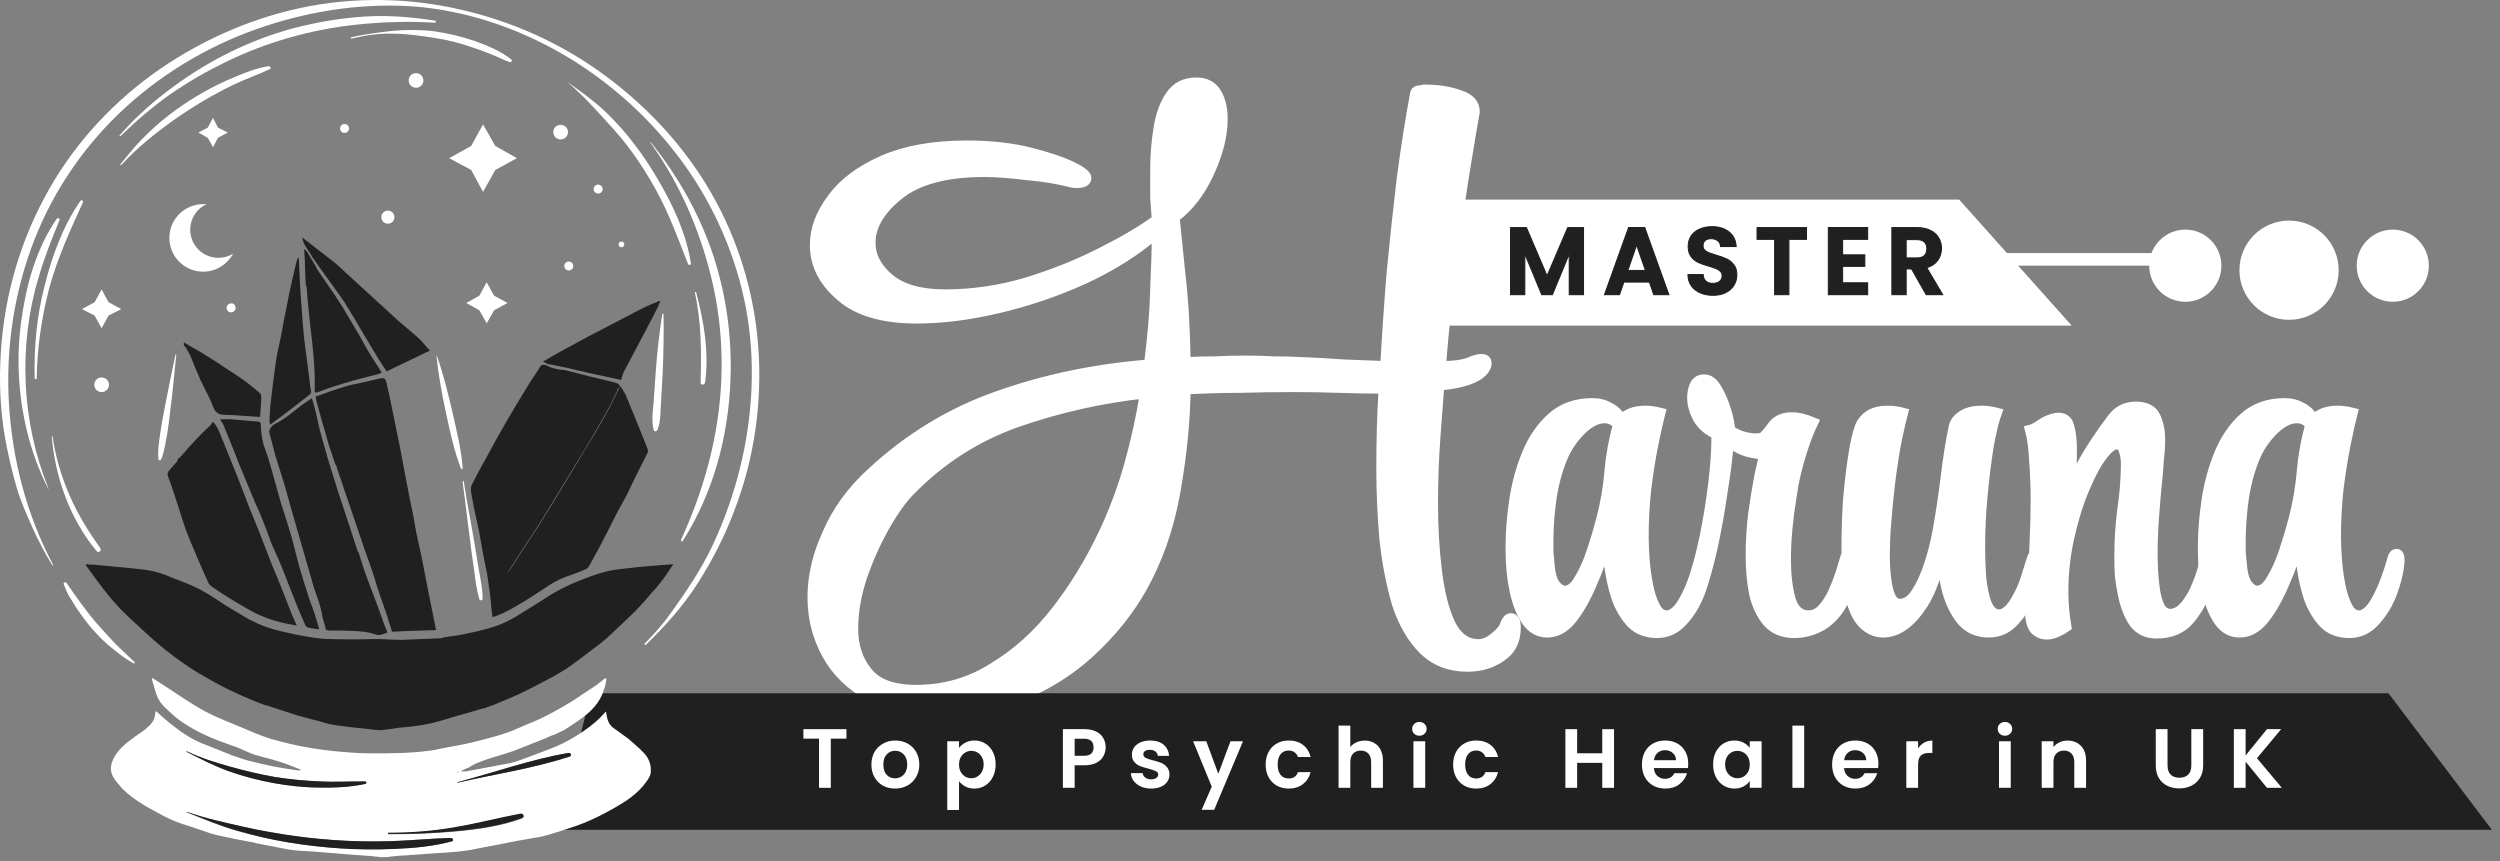 <svg width="238" height="82" viewBox="0 0 238 82" fill="none" xmlns="http://www.w3.org/2000/svg">
<rect x="0" y="0" width="238" height="82" fill="#808080" stroke="none"/>
<line x1="0.6" y1="-0.6" x2="54.356" y2="-0.6" transform="matrix(-1 0 0 1 207.18 25.294)" stroke="white" stroke-width="1.2" stroke-linecap="round"/>
<circle cx="4.723" cy="4.723" r="4.723" transform="matrix(-1 0 0 1 222.641 21)" fill="white"/>
<circle cx="3.435" cy="3.435" r="3.435" transform="matrix(-1 0 0 1 211.477 21.859)" fill="white"/>
<circle cx="3.435" cy="3.435" r="3.435" transform="matrix(-1 0 0 1 231.227 21.859)" fill="white"/>
<path d="M137.227 19H186.512L197.227 31H137.227V19Z" fill="white"/>
<path d="M150.751 21.718V21.668H150.701H149.279H149.246L149.233 21.698L147.281 26.262L145.329 21.698L145.316 21.668H145.283H143.852H143.802V21.718V28V28.05H143.852H145.112H145.162V28V24.165L146.757 28.019L146.77 28.05H146.804H147.758H147.791L147.804 28.019L149.391 24.167V28V28.05H149.441H150.701H150.751V28V21.718ZM154.142 28.05H154.178L154.19 28.016L154.592 26.853H157.023L157.425 28.016L157.437 28.05H157.472H158.804H158.875L158.851 27.983L156.592 21.692L156.58 21.659H156.545H155.078H155.043L155.031 21.692L152.772 27.983L152.748 28.05H152.819H154.142ZM161.87 27.884L161.87 27.884C162.231 28.037 162.634 28.113 163.078 28.113C163.546 28.113 163.953 28.028 164.297 27.856L164.298 27.855C164.641 27.678 164.903 27.441 165.082 27.144C165.261 26.848 165.351 26.527 165.351 26.182C165.351 25.784 165.256 25.457 165.061 25.206C164.871 24.96 164.642 24.775 164.377 24.652C164.116 24.53 163.78 24.409 163.371 24.289C163.072 24.199 162.84 24.122 162.674 24.057C162.517 23.987 162.385 23.901 162.276 23.798C162.178 23.694 162.129 23.566 162.129 23.41C162.129 23.181 162.197 23.013 162.327 22.899C162.466 22.782 162.652 22.722 162.889 22.722C163.162 22.722 163.374 22.792 163.531 22.926L163.531 22.926L163.533 22.927C163.696 23.057 163.782 23.221 163.793 23.422L163.795 23.469H163.843H165.229H165.283L165.279 23.415C165.236 22.839 165.005 22.387 164.584 22.066C164.171 21.739 163.635 21.578 162.979 21.578C162.541 21.578 162.15 21.654 161.807 21.807C161.463 21.955 161.194 22.17 161.002 22.455C160.81 22.74 160.715 23.074 160.715 23.455C160.715 23.858 160.806 24.188 160.995 24.439L160.995 24.439L160.996 24.44C161.186 24.68 161.411 24.862 161.67 24.985L161.67 24.985L161.671 24.986C161.932 25.101 162.267 25.219 162.677 25.339L162.677 25.339C162.976 25.423 163.208 25.5 163.373 25.571L163.373 25.571L163.375 25.572C163.543 25.635 163.68 25.724 163.788 25.838C163.892 25.948 163.946 26.088 163.946 26.263C163.946 26.477 163.868 26.649 163.712 26.783C163.555 26.911 163.337 26.978 163.051 26.978C162.772 26.978 162.557 26.905 162.4 26.766C162.249 26.626 162.164 26.435 162.147 26.188L162.143 26.141H162.097H160.747H160.696L160.697 26.192C160.703 26.585 160.811 26.928 161.021 27.219C161.231 27.509 161.514 27.731 161.87 27.884ZM171.978 21.718V21.668H171.928H167.32H167.27V21.718V22.735V22.785H167.32H168.944V28V28.05H168.994H170.254H170.304V28V22.785H171.928H171.978V22.735V21.718ZM177.532 24.31V24.26H177.482H175.417V22.785H177.752H177.802V22.735V21.709V21.659H177.752H174.107H174.057V21.709V28V28.05H174.107H177.752H177.802V28V26.974V26.924H177.752H175.417V25.359H177.482H177.532V25.309V24.31ZM183.354 28.025L183.368 28.05H183.397H184.855H184.943L184.898 27.975L183.429 25.484C183.88 25.352 184.227 25.124 184.464 24.798L184.464 24.798C184.71 24.453 184.833 24.068 184.833 23.644C184.833 23.276 184.744 22.943 184.565 22.647C184.392 22.343 184.129 22.106 183.78 21.934C183.429 21.756 183.007 21.668 182.515 21.668H180.157H180.107V21.718V28V28.05H180.157H181.417H181.467V28V25.602H181.982L183.354 28.025ZM183.201 23.041L183.201 23.042C183.357 23.186 183.437 23.393 183.437 23.671C183.437 23.955 183.357 24.172 183.2 24.328C183.045 24.478 182.805 24.557 182.47 24.557H181.467V22.812H182.47C182.805 22.812 183.046 22.891 183.201 23.041ZM154.968 25.745L155.807 23.32L156.646 25.745H154.968Z" fill="#202020" stroke="#202020" stroke-width="0.1"/>
<mask id="path-7-outside-1_690_10942" maskUnits="userSpaceOnUse" x="76.375" y="6.875" width="153" height="62" fill="black">
<rect fill="white" x="76.375" y="6.875" width="153" height="62"/>
<path d="M89.6 67.725C86.9 67.725 84.625 67.225 82.775 66.225C80.975 65.225 79.625 63.9 78.725 62.25C77.825 60.6 77.375 58.8 77.375 56.85C77.375 54.85 77.85 52.825 78.8 50.775C79.7 48.675 81.075 46.775 82.925 45.075C86.525 41.725 90.55 39.275 95 37.725C99.5 36.125 104.3 35.125 109.4 34.725C109.75 32.075 109.95 29.675 110 27.525C110.1 25.325 110.15 23.525 110.15 22.125C108.2 23.825 105.875 25.3 103.175 26.55C100.525 27.75 97.8 28.675 95 29.325C92.25 29.975 89.675 30.3 87.275 30.3C84.075 30.3 81.675 29.6 80.075 28.2C78.425 26.8 77.6 25.175 77.6 23.325C77.6 21.825 78.15 20.35 79.25 18.9C80.3 17.45 81.9 16.25 84.05 15.3C86.2 14.35 88.875 13.875 92.075 13.875C94.425 13.875 96.525 14.125 98.375 14.625C100.275 15.125 101.7 15.65 102.65 16.2C103.15 16.5 103.4 16.75 103.4 16.95C103.4 17.25 103.1 17.4 102.5 17.4C102.25 17.4 102.05 17.375 101.9 17.325C100.8 17.025 99.425 16.8 97.775 16.65C96.125 16.45 94.775 16.35 93.725 16.35C90.075 16.35 87.35 17.075 85.55 18.525C83.75 19.975 82.85 21.5 82.85 23.1C82.85 24.4 83.45 25.55 84.65 26.55C85.85 27.55 87.625 28.05 89.975 28.05C92.575 28.05 95.15 27.675 97.7 26.925C100.3 26.125 102.675 25.175 104.825 24.075C107.025 22.975 108.8 21.925 110.15 20.925C110.1 20.325 110.05 19.625 110 18.825C110 17.975 110 17.075 110 16.125C110 14.825 110.1 13.55 110.3 12.3C110.5 11 110.875 9.95 111.425 9.15C111.975 8.3 112.8 7.875 113.9 7.875C114.75 7.875 115.375 8.2 115.775 8.85C116.175 9.5 116.375 10.325 116.375 11.325C116.375 12.875 115.95 14.575 115.1 16.425C114.25 18.275 113.15 19.7 111.8 20.7C111.9 21.65 112.075 23.375 112.325 25.875C112.625 28.375 112.8 31.25 112.85 34.5C113.8 34.45 114.75 34.425 115.7 34.425C116.7 34.375 117.675 34.35 118.625 34.35C119.475 34.35 120.35 34.375 121.25 34.425C122.2 34.425 123.125 34.45 124.025 34.5C125.325 34.55 126.65 34.625 128 34.725C129.35 34.775 130.65 34.825 131.9 34.875C132.05 32.075 132.25 29.125 132.5 26.025C132.8 22.925 133.125 19.9 133.475 16.95C133.875 13.95 134.3 11.25 134.75 8.85C134.8 8.7 134.95 8.625 135.2 8.625C135.45 8.575 135.575 8.55 135.575 8.55C136.875 8.55 138 8.725 138.95 9.075C139.9 9.375 140.375 9.9 140.375 10.65C140.225 11.45 139.95 13.075 139.55 15.525C139.15 17.925 138.725 20.825 138.275 24.225C137.825 27.625 137.45 31.175 137.15 34.875C138.4 34.875 139.325 34.75 139.925 34.5C140.375 34.3 140.75 34.2 141.05 34.2C141.35 34.2 141.5 34.325 141.5 34.575C141.5 34.925 141.275 35.275 140.825 35.625C140.025 36.175 138.75 36.525 137 36.675C136.9 37.925 136.775 39.575 136.625 41.625C136.475 43.675 136.4 45.8 136.4 48C136.4 50.2 136.525 52.325 136.775 54.375C137.025 56.425 137.45 58.1 138.05 59.4C138.7 60.7 139.6 61.35 140.75 61.35C141.25 61.35 141.775 61.125 142.325 60.675C142.875 60.225 143.2 59.825 143.3 59.475C143.45 59.075 143.625 58.875 143.825 58.875C144.125 58.875 144.275 59.15 144.275 59.7V59.775C144.275 60.975 143.825 61.875 142.925 62.475C142.025 63.125 140.95 63.45 139.7 63.45C138 63.45 136.6 62.9 135.5 61.8C134.45 60.75 133.625 59.325 133.025 57.525C132.475 55.675 132.075 53.625 131.825 51.375C131.625 49.125 131.525 46.85 131.525 44.55C131.525 41.8 131.6 39.275 131.75 36.975C130.4 36.975 128.975 36.95 127.475 36.9C126.025 36.85 124.575 36.825 123.125 36.825C121.475 36.825 119.775 36.85 118.025 36.9C116.325 36.9 114.6 36.95 112.85 37.05C112.8 40.1 112.5 43.2 111.95 46.35C111.45 49.45 110.55 52.3 109.25 54.9C108.05 57.3 106.45 59.475 104.45 61.425C102.5 63.375 100.25 64.9 97.7 66C95.2 67.15 92.5 67.725 89.6 67.725ZM87.2 65.7C89.9 65.7 92.35 65 94.55 63.6C96.8 62.25 98.8 60.45 100.55 58.2C102.3 55.95 103.8 53.5 105.05 50.85C106.05 48.75 106.875 46.55 107.525 44.25C108.175 41.9 108.675 39.625 109.025 37.425C104.875 37.875 100.85 38.775 96.95 40.125C93.05 41.475 89.625 43.65 86.675 46.65C85.875 47.45 85.05 48.6 84.2 50.1C83.35 51.6 82.625 53.225 82.025 54.975C81.475 56.675 81.2 58.3 81.2 59.85C81.2 61.5 81.65 62.875 82.55 63.975C83.45 65.125 85 65.7 87.2 65.7Z"/>
<path d="M157.752 60.24C156.76 60.24 155.96 59.936 155.352 59.328C154.744 58.688 154.264 57.888 153.912 56.928C153.592 55.936 153.368 54.944 153.24 53.952C153.112 52.928 153.048 52.032 153.048 51.264C152.664 52.704 152.168 54.112 151.56 55.488C150.984 56.864 150.344 58 149.64 58.896C148.936 59.76 148.168 60.192 147.336 60.192H147.288C146.52 60.192 145.88 59.84 145.368 59.136C144.856 58.4 144.472 57.44 144.216 56.256C143.96 55.072 143.832 53.792 143.832 52.416V51.936C143.832 50.656 143.944 49.248 144.168 47.712C144.392 46.144 144.792 44.656 145.368 43.248C145.944 41.84 146.728 40.688 147.72 39.792C148.744 38.864 150.04 38.4 151.608 38.4C152.216 38.4 152.76 38.544 153.24 38.832C153.752 39.088 154.12 39.472 154.344 39.984C154.568 39.728 154.872 39.52 155.256 39.36C155.64 39.2 156.104 39.12 156.648 39.12C156.84 39.12 157.048 39.136 157.272 39.168C157.528 39.2 157.784 39.248 158.04 39.312C157.848 40.048 157.624 41.056 157.368 42.336C157.112 43.616 156.888 45.024 156.696 46.56C156.536 48.064 156.456 49.536 156.456 50.976V51.168C156.456 51.776 156.488 52.496 156.552 53.328C156.616 54.16 156.728 54.976 156.888 55.776C157.048 56.576 157.272 57.248 157.56 57.792C157.848 58.336 158.216 58.608 158.664 58.608H158.712C158.968 58.608 159.24 58.48 159.528 58.224C159.848 57.968 160.184 57.488 160.536 56.784C161.016 55.856 161.464 54.656 161.88 53.184C161.944 52.896 162.072 52.752 162.264 52.752C162.424 52.752 162.504 52.944 162.504 53.328V53.52C162.44 54.352 162.216 55.296 161.832 56.352C161.448 57.408 160.904 58.32 160.2 59.088C159.528 59.856 158.712 60.24 157.752 60.24ZM148.968 56.256C149.48 56.256 149.944 55.888 150.36 55.152C150.808 54.416 151.208 53.52 151.56 52.464C151.912 51.408 152.216 50.384 152.472 49.392C152.856 47.92 153.112 46.432 153.24 44.928C153.368 43.392 153.64 41.888 154.056 40.416C153.672 40 153.24 39.792 152.76 39.792C152.056 39.792 151.336 40.144 150.6 40.848C149.864 41.552 149.288 42.352 148.872 43.248C148.36 44.368 147.976 45.68 147.72 47.184C147.496 48.688 147.384 50.128 147.384 51.504C147.384 51.856 147.384 52.208 147.384 52.56C147.416 52.912 147.448 53.248 147.48 53.568C147.544 54.528 147.72 55.216 148.008 55.632C148.328 56.048 148.648 56.256 148.968 56.256Z"/>
<path d="M170.814 60.24C169.758 60.24 168.926 59.904 168.318 59.232C167.71 58.528 167.278 57.632 167.022 56.544C166.798 55.424 166.686 54.224 166.686 52.944C166.686 51.568 166.766 50.224 166.926 48.912C167.118 47.568 167.31 46.384 167.502 45.36C167.726 44.336 167.886 43.632 167.982 43.248C167.086 43.184 166.382 43.04 165.87 42.816C165.358 42.592 164.926 42.32 164.574 42C164.446 43.536 164.238 45.184 163.95 46.944C163.694 48.704 163.39 50.4 163.038 52.032C162.686 53.632 162.302 55.008 161.886 56.16C161.758 56.576 161.55 56.784 161.262 56.784C161.038 56.784 160.926 56.64 160.926 56.352C160.926 56.288 160.926 56.208 160.926 56.112C160.958 56.016 160.99 55.92 161.022 55.824C161.534 54.352 161.966 52.752 162.318 51.024C162.67 49.264 162.942 47.568 163.134 45.936C163.326 44.304 163.422 42.944 163.422 41.856V41.328C162.622 40.976 162.03 40.464 161.646 39.792C161.294 39.12 161.118 38.48 161.118 37.872C161.118 37.424 161.198 37.024 161.358 36.672C161.55 36.32 161.822 36.144 162.174 36.144H162.27C162.718 36.144 163.118 36.464 163.47 37.104C163.822 37.712 164.11 38.4 164.334 39.168C164.558 39.904 164.67 40.496 164.67 40.944C165.054 41.232 165.47 41.44 165.918 41.568C166.398 41.696 166.798 41.76 167.118 41.76C167.534 41.76 167.806 41.696 167.934 41.568C168.19 41.312 168.494 40.944 168.846 40.464C169.23 39.984 169.822 39.744 170.622 39.744C171.166 39.744 171.822 39.904 172.59 40.224C172.206 41.024 171.854 41.936 171.534 42.96C171.214 43.952 170.942 45.008 170.718 46.128C170.686 46.384 170.606 46.896 170.478 47.664C170.35 48.432 170.238 49.312 170.142 50.304C170.046 51.296 169.998 52.288 169.998 53.28C169.998 54.688 170.142 55.936 170.43 57.024C170.75 58.08 171.326 58.608 172.158 58.608C172.67 58.608 173.118 58.4 173.502 57.984C173.886 57.568 174.222 57.056 174.51 56.448C174.798 55.808 175.038 55.2 175.23 54.624C175.422 54.016 175.566 53.536 175.662 53.184C175.726 52.896 175.854 52.752 176.046 52.752C176.206 52.752 176.286 52.928 176.286 53.28V53.52C176.286 54.992 176.014 56.24 175.47 57.264C174.958 58.256 174.286 59.008 173.454 59.52C172.622 60 171.742 60.24 170.814 60.24Z"/>
<path d="M179.267 60.192C178.563 60.192 177.923 59.904 177.347 59.328C176.803 58.752 176.403 57.872 176.147 56.688C176.019 56.144 175.923 55.456 175.859 54.624C175.827 53.792 175.811 52.912 175.811 51.984C175.811 50.576 175.859 49.12 175.955 47.616C176.083 46.112 176.243 44.736 176.435 43.488C176.627 42.208 176.851 41.232 177.107 40.56C177.267 40.176 177.555 39.84 177.971 39.552C178.419 39.264 178.995 39.12 179.699 39.12C180.179 39.12 180.659 39.184 181.139 39.312C181.043 39.664 180.851 40.496 180.563 41.808C180.307 43.12 180.083 44.576 179.891 46.176C179.763 47.296 179.651 48.448 179.555 49.632C179.459 50.784 179.411 51.872 179.411 52.896C179.411 54.208 179.523 55.312 179.747 56.208C179.971 57.072 180.339 57.504 180.851 57.504C181.459 57.504 181.987 57.152 182.435 56.448C182.915 55.712 183.331 54.8 183.683 53.712C184.035 52.624 184.307 51.536 184.499 50.448C184.787 48.848 185.043 47.136 185.267 45.312C185.491 43.456 185.747 41.872 186.035 40.56C186.131 40.176 186.403 39.84 186.851 39.552C187.331 39.264 187.923 39.12 188.627 39.12C189.107 39.12 189.587 39.184 190.067 39.312C189.811 40.016 189.555 41.072 189.299 42.48C189.075 43.888 188.883 45.44 188.723 47.136C188.563 48.832 188.483 50.512 188.483 52.176C188.483 53.008 188.515 53.92 188.579 54.912C188.675 55.904 188.851 56.752 189.107 57.456C189.395 58.16 189.795 58.512 190.307 58.512H190.355C190.611 58.512 190.883 58.384 191.171 58.128C191.491 57.872 191.827 57.392 192.179 56.688C192.435 56.24 192.659 55.712 192.851 55.104C193.043 54.496 193.251 53.84 193.475 53.136C193.603 52.848 193.731 52.704 193.859 52.704C194.019 52.704 194.099 52.896 194.099 53.28V53.472C194.035 54.304 193.811 55.248 193.427 56.304C193.043 57.36 192.499 58.272 191.795 59.04C191.123 59.808 190.307 60.192 189.347 60.192C188.259 60.192 187.395 59.808 186.755 59.04C186.115 58.24 185.651 57.28 185.363 56.16C185.075 55.008 184.899 53.904 184.835 52.848C184.611 53.68 184.355 54.512 184.067 55.344C183.779 56.176 183.427 56.912 183.011 57.552C181.859 59.312 180.611 60.192 179.267 60.192Z"/>
<path d="M194.872 60.384C194.424 60.384 194.04 60.224 193.72 59.904C193.432 59.552 193.288 58.976 193.288 58.176C193.288 58.048 193.288 57.92 193.288 57.792C193.288 57.632 193.304 57.472 193.336 57.312C193.4 56.736 193.464 55.936 193.528 54.912C193.624 53.888 193.688 52.736 193.72 51.456C193.784 50.176 193.816 48.896 193.816 47.616C193.816 46.272 193.768 45.008 193.672 43.824C193.608 42.608 193.48 41.648 193.288 40.944C193.544 40.88 193.88 40.704 194.296 40.416C194.712 40.128 195.144 39.936 195.592 39.84C195.688 39.808 195.816 39.792 195.976 39.792C196.52 39.792 196.856 40.08 196.984 40.656C197.144 41.232 197.224 41.936 197.224 42.768C197.224 43.344 197.208 44.032 197.176 44.832C197.176 45.6 197.144 46.272 197.08 46.848C197.432 45.824 197.816 44.944 198.232 44.208C198.648 43.44 199.096 42.704 199.576 42C200.056 41.264 200.568 40.544 201.112 39.84C201.656 39.104 202.392 38.736 203.32 38.736C204.28 38.736 204.904 39.056 205.192 39.696C205.48 40.336 205.624 41.04 205.624 41.808C205.624 42.224 205.608 42.624 205.576 43.008C205.544 43.36 205.512 43.696 205.48 44.016C205.48 44.24 205.432 44.832 205.336 45.792C205.24 46.72 205.144 47.824 205.048 49.104C204.952 50.352 204.904 51.616 204.904 52.896C204.904 53.248 204.92 53.744 204.952 54.384C204.984 54.992 205.048 55.616 205.144 56.256C205.24 56.864 205.4 57.392 205.624 57.84C205.88 58.256 206.216 58.464 206.632 58.464C206.888 58.464 207.176 58.368 207.496 58.176C207.848 57.92 208.152 57.584 208.408 57.168C208.696 56.752 208.92 56.336 209.08 55.92C209.208 55.632 209.336 55.312 209.464 54.96C209.592 54.608 209.704 54.24 209.8 53.856C209.928 53.472 210.104 53.28 210.328 53.28C210.488 53.28 210.568 53.44 210.568 53.76V53.952C210.568 54.176 210.52 54.464 210.424 54.816C210.36 55.168 210.264 55.52 210.136 55.872C209.752 57.056 209.176 58.096 208.408 58.992C207.672 59.856 206.632 60.288 205.288 60.288C204.392 60.288 203.688 59.952 203.176 59.28C202.696 58.576 202.344 57.68 202.12 56.592C201.992 55.984 201.896 55.376 201.832 54.768C201.8 54.16 201.784 53.552 201.784 52.944C201.784 51.44 201.88 49.952 202.072 48.48C202.296 46.976 202.408 45.536 202.408 44.16C202.408 43.712 202.344 43.296 202.216 42.912C202.12 42.496 201.88 42.288 201.496 42.288C201.112 42.288 200.648 42.656 200.104 43.392C199.56 44.096 199 45.136 198.424 46.512C197.848 47.856 197.368 49.392 196.984 51.12C196.6 52.816 196.408 54.56 196.408 56.352C196.408 57.44 196.504 58.544 196.696 59.664C196.472 59.824 196.184 59.984 195.832 60.144C195.48 60.304 195.16 60.384 194.872 60.384Z"/>
<path d="M223.659 60.24C222.667 60.24 221.867 59.936 221.259 59.328C220.651 58.688 220.171 57.888 219.819 56.928C219.499 55.936 219.275 54.944 219.147 53.952C219.019 52.928 218.955 52.032 218.955 51.264C218.571 52.704 218.075 54.112 217.467 55.488C216.891 56.864 216.251 58 215.547 58.896C214.843 59.76 214.075 60.192 213.243 60.192H213.195C212.427 60.192 211.787 59.84 211.275 59.136C210.763 58.4 210.379 57.44 210.123 56.256C209.867 55.072 209.739 53.792 209.739 52.416V51.936C209.739 50.656 209.851 49.248 210.075 47.712C210.299 46.144 210.699 44.656 211.275 43.248C211.851 41.84 212.635 40.688 213.627 39.792C214.651 38.864 215.947 38.4 217.515 38.4C218.123 38.4 218.667 38.544 219.147 38.832C219.659 39.088 220.027 39.472 220.251 39.984C220.475 39.728 220.779 39.52 221.163 39.36C221.547 39.2 222.011 39.12 222.555 39.12C222.747 39.12 222.955 39.136 223.179 39.168C223.435 39.2 223.691 39.248 223.947 39.312C223.755 40.048 223.531 41.056 223.275 42.336C223.019 43.616 222.795 45.024 222.603 46.56C222.443 48.064 222.363 49.536 222.363 50.976V51.168C222.363 51.776 222.395 52.496 222.459 53.328C222.523 54.16 222.635 54.976 222.795 55.776C222.955 56.576 223.179 57.248 223.467 57.792C223.755 58.336 224.123 58.608 224.571 58.608H224.619C224.875 58.608 225.147 58.48 225.435 58.224C225.755 57.968 226.091 57.488 226.443 56.784C226.923 55.856 227.371 54.656 227.787 53.184C227.851 52.896 227.979 52.752 228.171 52.752C228.331 52.752 228.411 52.944 228.411 53.328V53.52C228.347 54.352 228.123 55.296 227.739 56.352C227.355 57.408 226.811 58.32 226.107 59.088C225.435 59.856 224.619 60.24 223.659 60.24ZM214.875 56.256C215.387 56.256 215.851 55.888 216.267 55.152C216.715 54.416 217.115 53.52 217.467 52.464C217.819 51.408 218.123 50.384 218.379 49.392C218.763 47.92 219.019 46.432 219.147 44.928C219.275 43.392 219.547 41.888 219.963 40.416C219.579 40 219.147 39.792 218.667 39.792C217.963 39.792 217.243 40.144 216.507 40.848C215.771 41.552 215.195 42.352 214.779 43.248C214.267 44.368 213.883 45.68 213.627 47.184C213.403 48.688 213.291 50.128 213.291 51.504C213.291 51.856 213.291 52.208 213.291 52.56C213.323 52.912 213.355 53.248 213.387 53.568C213.451 54.528 213.627 55.216 213.915 55.632C214.235 56.048 214.555 56.256 214.875 56.256Z"/>
</mask>
<path d="M89.6 67.725C86.9 67.725 84.625 67.225 82.775 66.225C80.975 65.225 79.625 63.9 78.725 62.25C77.825 60.6 77.375 58.8 77.375 56.85C77.375 54.85 77.85 52.825 78.8 50.775C79.7 48.675 81.075 46.775 82.925 45.075C86.525 41.725 90.55 39.275 95 37.725C99.5 36.125 104.3 35.125 109.4 34.725C109.75 32.075 109.95 29.675 110 27.525C110.1 25.325 110.15 23.525 110.15 22.125C108.2 23.825 105.875 25.3 103.175 26.55C100.525 27.75 97.8 28.675 95 29.325C92.25 29.975 89.675 30.3 87.275 30.3C84.075 30.3 81.675 29.6 80.075 28.2C78.425 26.8 77.6 25.175 77.6 23.325C77.6 21.825 78.15 20.35 79.25 18.9C80.3 17.45 81.9 16.25 84.05 15.3C86.2 14.35 88.875 13.875 92.075 13.875C94.425 13.875 96.525 14.125 98.375 14.625C100.275 15.125 101.7 15.65 102.65 16.2C103.15 16.5 103.4 16.75 103.4 16.95C103.4 17.25 103.1 17.4 102.5 17.4C102.25 17.4 102.05 17.375 101.9 17.325C100.8 17.025 99.425 16.8 97.775 16.65C96.125 16.45 94.775 16.35 93.725 16.35C90.075 16.35 87.35 17.075 85.55 18.525C83.75 19.975 82.85 21.5 82.85 23.1C82.85 24.4 83.45 25.55 84.65 26.55C85.85 27.55 87.625 28.05 89.975 28.05C92.575 28.05 95.15 27.675 97.7 26.925C100.3 26.125 102.675 25.175 104.825 24.075C107.025 22.975 108.8 21.925 110.15 20.925C110.1 20.325 110.05 19.625 110 18.825C110 17.975 110 17.075 110 16.125C110 14.825 110.1 13.55 110.3 12.3C110.5 11 110.875 9.95 111.425 9.15C111.975 8.3 112.8 7.875 113.9 7.875C114.75 7.875 115.375 8.2 115.775 8.85C116.175 9.5 116.375 10.325 116.375 11.325C116.375 12.875 115.95 14.575 115.1 16.425C114.25 18.275 113.15 19.7 111.8 20.7C111.9 21.65 112.075 23.375 112.325 25.875C112.625 28.375 112.8 31.25 112.85 34.5C113.8 34.45 114.75 34.425 115.7 34.425C116.7 34.375 117.675 34.35 118.625 34.35C119.475 34.35 120.35 34.375 121.25 34.425C122.2 34.425 123.125 34.45 124.025 34.5C125.325 34.55 126.65 34.625 128 34.725C129.35 34.775 130.65 34.825 131.9 34.875C132.05 32.075 132.25 29.125 132.5 26.025C132.8 22.925 133.125 19.9 133.475 16.95C133.875 13.95 134.3 11.25 134.75 8.85C134.8 8.7 134.95 8.625 135.2 8.625C135.45 8.575 135.575 8.55 135.575 8.55C136.875 8.55 138 8.725 138.95 9.075C139.9 9.375 140.375 9.9 140.375 10.65C140.225 11.45 139.95 13.075 139.55 15.525C139.15 17.925 138.725 20.825 138.275 24.225C137.825 27.625 137.45 31.175 137.15 34.875C138.4 34.875 139.325 34.75 139.925 34.5C140.375 34.3 140.75 34.2 141.05 34.2C141.35 34.2 141.5 34.325 141.5 34.575C141.5 34.925 141.275 35.275 140.825 35.625C140.025 36.175 138.75 36.525 137 36.675C136.9 37.925 136.775 39.575 136.625 41.625C136.475 43.675 136.4 45.8 136.4 48C136.4 50.2 136.525 52.325 136.775 54.375C137.025 56.425 137.45 58.1 138.05 59.4C138.7 60.7 139.6 61.35 140.75 61.35C141.25 61.35 141.775 61.125 142.325 60.675C142.875 60.225 143.2 59.825 143.3 59.475C143.45 59.075 143.625 58.875 143.825 58.875C144.125 58.875 144.275 59.15 144.275 59.7V59.775C144.275 60.975 143.825 61.875 142.925 62.475C142.025 63.125 140.95 63.45 139.7 63.45C138 63.45 136.6 62.9 135.5 61.8C134.45 60.75 133.625 59.325 133.025 57.525C132.475 55.675 132.075 53.625 131.825 51.375C131.625 49.125 131.525 46.85 131.525 44.55C131.525 41.8 131.6 39.275 131.75 36.975C130.4 36.975 128.975 36.95 127.475 36.9C126.025 36.85 124.575 36.825 123.125 36.825C121.475 36.825 119.775 36.85 118.025 36.9C116.325 36.9 114.6 36.95 112.85 37.05C112.8 40.1 112.5 43.2 111.95 46.35C111.45 49.45 110.55 52.3 109.25 54.9C108.05 57.3 106.45 59.475 104.45 61.425C102.5 63.375 100.25 64.9 97.7 66C95.2 67.15 92.5 67.725 89.6 67.725ZM87.2 65.7C89.9 65.7 92.35 65 94.55 63.6C96.8 62.25 98.8 60.45 100.55 58.2C102.3 55.95 103.8 53.5 105.05 50.85C106.05 48.75 106.875 46.55 107.525 44.25C108.175 41.9 108.675 39.625 109.025 37.425C104.875 37.875 100.85 38.775 96.95 40.125C93.05 41.475 89.625 43.65 86.675 46.65C85.875 47.45 85.05 48.6 84.2 50.1C83.35 51.6 82.625 53.225 82.025 54.975C81.475 56.675 81.2 58.3 81.2 59.85C81.2 61.5 81.65 62.875 82.55 63.975C83.45 65.125 85 65.7 87.2 65.7Z" fill="white"/>
<path d="M157.752 60.24C156.76 60.24 155.96 59.936 155.352 59.328C154.744 58.688 154.264 57.888 153.912 56.928C153.592 55.936 153.368 54.944 153.24 53.952C153.112 52.928 153.048 52.032 153.048 51.264C152.664 52.704 152.168 54.112 151.56 55.488C150.984 56.864 150.344 58 149.64 58.896C148.936 59.76 148.168 60.192 147.336 60.192H147.288C146.52 60.192 145.88 59.84 145.368 59.136C144.856 58.4 144.472 57.44 144.216 56.256C143.96 55.072 143.832 53.792 143.832 52.416V51.936C143.832 50.656 143.944 49.248 144.168 47.712C144.392 46.144 144.792 44.656 145.368 43.248C145.944 41.84 146.728 40.688 147.72 39.792C148.744 38.864 150.04 38.4 151.608 38.4C152.216 38.4 152.76 38.544 153.24 38.832C153.752 39.088 154.12 39.472 154.344 39.984C154.568 39.728 154.872 39.52 155.256 39.36C155.64 39.2 156.104 39.12 156.648 39.12C156.84 39.12 157.048 39.136 157.272 39.168C157.528 39.2 157.784 39.248 158.04 39.312C157.848 40.048 157.624 41.056 157.368 42.336C157.112 43.616 156.888 45.024 156.696 46.56C156.536 48.064 156.456 49.536 156.456 50.976V51.168C156.456 51.776 156.488 52.496 156.552 53.328C156.616 54.16 156.728 54.976 156.888 55.776C157.048 56.576 157.272 57.248 157.56 57.792C157.848 58.336 158.216 58.608 158.664 58.608H158.712C158.968 58.608 159.24 58.48 159.528 58.224C159.848 57.968 160.184 57.488 160.536 56.784C161.016 55.856 161.464 54.656 161.88 53.184C161.944 52.896 162.072 52.752 162.264 52.752C162.424 52.752 162.504 52.944 162.504 53.328V53.52C162.44 54.352 162.216 55.296 161.832 56.352C161.448 57.408 160.904 58.32 160.2 59.088C159.528 59.856 158.712 60.24 157.752 60.24ZM148.968 56.256C149.48 56.256 149.944 55.888 150.36 55.152C150.808 54.416 151.208 53.52 151.56 52.464C151.912 51.408 152.216 50.384 152.472 49.392C152.856 47.92 153.112 46.432 153.24 44.928C153.368 43.392 153.64 41.888 154.056 40.416C153.672 40 153.24 39.792 152.76 39.792C152.056 39.792 151.336 40.144 150.6 40.848C149.864 41.552 149.288 42.352 148.872 43.248C148.36 44.368 147.976 45.68 147.72 47.184C147.496 48.688 147.384 50.128 147.384 51.504C147.384 51.856 147.384 52.208 147.384 52.56C147.416 52.912 147.448 53.248 147.48 53.568C147.544 54.528 147.72 55.216 148.008 55.632C148.328 56.048 148.648 56.256 148.968 56.256Z" fill="white"/>
<path d="M170.814 60.24C169.758 60.24 168.926 59.904 168.318 59.232C167.71 58.528 167.278 57.632 167.022 56.544C166.798 55.424 166.686 54.224 166.686 52.944C166.686 51.568 166.766 50.224 166.926 48.912C167.118 47.568 167.31 46.384 167.502 45.36C167.726 44.336 167.886 43.632 167.982 43.248C167.086 43.184 166.382 43.04 165.87 42.816C165.358 42.592 164.926 42.32 164.574 42C164.446 43.536 164.238 45.184 163.95 46.944C163.694 48.704 163.39 50.4 163.038 52.032C162.686 53.632 162.302 55.008 161.886 56.16C161.758 56.576 161.55 56.784 161.262 56.784C161.038 56.784 160.926 56.64 160.926 56.352C160.926 56.288 160.926 56.208 160.926 56.112C160.958 56.016 160.99 55.92 161.022 55.824C161.534 54.352 161.966 52.752 162.318 51.024C162.67 49.264 162.942 47.568 163.134 45.936C163.326 44.304 163.422 42.944 163.422 41.856V41.328C162.622 40.976 162.03 40.464 161.646 39.792C161.294 39.12 161.118 38.48 161.118 37.872C161.118 37.424 161.198 37.024 161.358 36.672C161.55 36.32 161.822 36.144 162.174 36.144H162.27C162.718 36.144 163.118 36.464 163.47 37.104C163.822 37.712 164.11 38.4 164.334 39.168C164.558 39.904 164.67 40.496 164.67 40.944C165.054 41.232 165.47 41.44 165.918 41.568C166.398 41.696 166.798 41.76 167.118 41.76C167.534 41.76 167.806 41.696 167.934 41.568C168.19 41.312 168.494 40.944 168.846 40.464C169.23 39.984 169.822 39.744 170.622 39.744C171.166 39.744 171.822 39.904 172.59 40.224C172.206 41.024 171.854 41.936 171.534 42.96C171.214 43.952 170.942 45.008 170.718 46.128C170.686 46.384 170.606 46.896 170.478 47.664C170.35 48.432 170.238 49.312 170.142 50.304C170.046 51.296 169.998 52.288 169.998 53.28C169.998 54.688 170.142 55.936 170.43 57.024C170.75 58.08 171.326 58.608 172.158 58.608C172.67 58.608 173.118 58.4 173.502 57.984C173.886 57.568 174.222 57.056 174.51 56.448C174.798 55.808 175.038 55.2 175.23 54.624C175.422 54.016 175.566 53.536 175.662 53.184C175.726 52.896 175.854 52.752 176.046 52.752C176.206 52.752 176.286 52.928 176.286 53.28V53.52C176.286 54.992 176.014 56.24 175.47 57.264C174.958 58.256 174.286 59.008 173.454 59.52C172.622 60 171.742 60.24 170.814 60.24Z" fill="white"/>
<path d="M179.267 60.192C178.563 60.192 177.923 59.904 177.347 59.328C176.803 58.752 176.403 57.872 176.147 56.688C176.019 56.144 175.923 55.456 175.859 54.624C175.827 53.792 175.811 52.912 175.811 51.984C175.811 50.576 175.859 49.12 175.955 47.616C176.083 46.112 176.243 44.736 176.435 43.488C176.627 42.208 176.851 41.232 177.107 40.56C177.267 40.176 177.555 39.84 177.971 39.552C178.419 39.264 178.995 39.12 179.699 39.12C180.179 39.12 180.659 39.184 181.139 39.312C181.043 39.664 180.851 40.496 180.563 41.808C180.307 43.12 180.083 44.576 179.891 46.176C179.763 47.296 179.651 48.448 179.555 49.632C179.459 50.784 179.411 51.872 179.411 52.896C179.411 54.208 179.523 55.312 179.747 56.208C179.971 57.072 180.339 57.504 180.851 57.504C181.459 57.504 181.987 57.152 182.435 56.448C182.915 55.712 183.331 54.8 183.683 53.712C184.035 52.624 184.307 51.536 184.499 50.448C184.787 48.848 185.043 47.136 185.267 45.312C185.491 43.456 185.747 41.872 186.035 40.56C186.131 40.176 186.403 39.84 186.851 39.552C187.331 39.264 187.923 39.12 188.627 39.12C189.107 39.12 189.587 39.184 190.067 39.312C189.811 40.016 189.555 41.072 189.299 42.48C189.075 43.888 188.883 45.44 188.723 47.136C188.563 48.832 188.483 50.512 188.483 52.176C188.483 53.008 188.515 53.92 188.579 54.912C188.675 55.904 188.851 56.752 189.107 57.456C189.395 58.16 189.795 58.512 190.307 58.512H190.355C190.611 58.512 190.883 58.384 191.171 58.128C191.491 57.872 191.827 57.392 192.179 56.688C192.435 56.24 192.659 55.712 192.851 55.104C193.043 54.496 193.251 53.84 193.475 53.136C193.603 52.848 193.731 52.704 193.859 52.704C194.019 52.704 194.099 52.896 194.099 53.28V53.472C194.035 54.304 193.811 55.248 193.427 56.304C193.043 57.36 192.499 58.272 191.795 59.04C191.123 59.808 190.307 60.192 189.347 60.192C188.259 60.192 187.395 59.808 186.755 59.04C186.115 58.24 185.651 57.28 185.363 56.16C185.075 55.008 184.899 53.904 184.835 52.848C184.611 53.68 184.355 54.512 184.067 55.344C183.779 56.176 183.427 56.912 183.011 57.552C181.859 59.312 180.611 60.192 179.267 60.192Z" fill="white"/>
<path d="M194.872 60.384C194.424 60.384 194.04 60.224 193.72 59.904C193.432 59.552 193.288 58.976 193.288 58.176C193.288 58.048 193.288 57.92 193.288 57.792C193.288 57.632 193.304 57.472 193.336 57.312C193.4 56.736 193.464 55.936 193.528 54.912C193.624 53.888 193.688 52.736 193.72 51.456C193.784 50.176 193.816 48.896 193.816 47.616C193.816 46.272 193.768 45.008 193.672 43.824C193.608 42.608 193.48 41.648 193.288 40.944C193.544 40.88 193.88 40.704 194.296 40.416C194.712 40.128 195.144 39.936 195.592 39.84C195.688 39.808 195.816 39.792 195.976 39.792C196.52 39.792 196.856 40.08 196.984 40.656C197.144 41.232 197.224 41.936 197.224 42.768C197.224 43.344 197.208 44.032 197.176 44.832C197.176 45.6 197.144 46.272 197.08 46.848C197.432 45.824 197.816 44.944 198.232 44.208C198.648 43.44 199.096 42.704 199.576 42C200.056 41.264 200.568 40.544 201.112 39.84C201.656 39.104 202.392 38.736 203.32 38.736C204.28 38.736 204.904 39.056 205.192 39.696C205.48 40.336 205.624 41.04 205.624 41.808C205.624 42.224 205.608 42.624 205.576 43.008C205.544 43.36 205.512 43.696 205.48 44.016C205.48 44.24 205.432 44.832 205.336 45.792C205.24 46.72 205.144 47.824 205.048 49.104C204.952 50.352 204.904 51.616 204.904 52.896C204.904 53.248 204.92 53.744 204.952 54.384C204.984 54.992 205.048 55.616 205.144 56.256C205.24 56.864 205.4 57.392 205.624 57.84C205.88 58.256 206.216 58.464 206.632 58.464C206.888 58.464 207.176 58.368 207.496 58.176C207.848 57.92 208.152 57.584 208.408 57.168C208.696 56.752 208.92 56.336 209.08 55.92C209.208 55.632 209.336 55.312 209.464 54.96C209.592 54.608 209.704 54.24 209.8 53.856C209.928 53.472 210.104 53.28 210.328 53.28C210.488 53.28 210.568 53.44 210.568 53.76V53.952C210.568 54.176 210.52 54.464 210.424 54.816C210.36 55.168 210.264 55.52 210.136 55.872C209.752 57.056 209.176 58.096 208.408 58.992C207.672 59.856 206.632 60.288 205.288 60.288C204.392 60.288 203.688 59.952 203.176 59.28C202.696 58.576 202.344 57.68 202.12 56.592C201.992 55.984 201.896 55.376 201.832 54.768C201.8 54.16 201.784 53.552 201.784 52.944C201.784 51.44 201.88 49.952 202.072 48.48C202.296 46.976 202.408 45.536 202.408 44.16C202.408 43.712 202.344 43.296 202.216 42.912C202.12 42.496 201.88 42.288 201.496 42.288C201.112 42.288 200.648 42.656 200.104 43.392C199.56 44.096 199 45.136 198.424 46.512C197.848 47.856 197.368 49.392 196.984 51.12C196.6 52.816 196.408 54.56 196.408 56.352C196.408 57.44 196.504 58.544 196.696 59.664C196.472 59.824 196.184 59.984 195.832 60.144C195.48 60.304 195.16 60.384 194.872 60.384Z" fill="white"/>
<path d="M223.659 60.24C222.667 60.24 221.867 59.936 221.259 59.328C220.651 58.688 220.171 57.888 219.819 56.928C219.499 55.936 219.275 54.944 219.147 53.952C219.019 52.928 218.955 52.032 218.955 51.264C218.571 52.704 218.075 54.112 217.467 55.488C216.891 56.864 216.251 58 215.547 58.896C214.843 59.76 214.075 60.192 213.243 60.192H213.195C212.427 60.192 211.787 59.84 211.275 59.136C210.763 58.4 210.379 57.44 210.123 56.256C209.867 55.072 209.739 53.792 209.739 52.416V51.936C209.739 50.656 209.851 49.248 210.075 47.712C210.299 46.144 210.699 44.656 211.275 43.248C211.851 41.84 212.635 40.688 213.627 39.792C214.651 38.864 215.947 38.4 217.515 38.4C218.123 38.4 218.667 38.544 219.147 38.832C219.659 39.088 220.027 39.472 220.251 39.984C220.475 39.728 220.779 39.52 221.163 39.36C221.547 39.2 222.011 39.12 222.555 39.12C222.747 39.12 222.955 39.136 223.179 39.168C223.435 39.2 223.691 39.248 223.947 39.312C223.755 40.048 223.531 41.056 223.275 42.336C223.019 43.616 222.795 45.024 222.603 46.56C222.443 48.064 222.363 49.536 222.363 50.976V51.168C222.363 51.776 222.395 52.496 222.459 53.328C222.523 54.16 222.635 54.976 222.795 55.776C222.955 56.576 223.179 57.248 223.467 57.792C223.755 58.336 224.123 58.608 224.571 58.608H224.619C224.875 58.608 225.147 58.48 225.435 58.224C225.755 57.968 226.091 57.488 226.443 56.784C226.923 55.856 227.371 54.656 227.787 53.184C227.851 52.896 227.979 52.752 228.171 52.752C228.331 52.752 228.411 52.944 228.411 53.328V53.52C228.347 54.352 228.123 55.296 227.739 56.352C227.355 57.408 226.811 58.32 226.107 59.088C225.435 59.856 224.619 60.24 223.659 60.24ZM214.875 56.256C215.387 56.256 215.851 55.888 216.267 55.152C216.715 54.416 217.115 53.52 217.467 52.464C217.819 51.408 218.123 50.384 218.379 49.392C218.763 47.92 219.019 46.432 219.147 44.928C219.275 43.392 219.547 41.888 219.963 40.416C219.579 40 219.147 39.792 218.667 39.792C217.963 39.792 217.243 40.144 216.507 40.848C215.771 41.552 215.195 42.352 214.779 43.248C214.267 44.368 213.883 45.68 213.627 47.184C213.403 48.688 213.291 50.128 213.291 51.504C213.291 51.856 213.291 52.208 213.291 52.56C213.323 52.912 213.355 53.248 213.387 53.568C213.451 54.528 213.627 55.216 213.915 55.632C214.235 56.048 214.555 56.256 214.875 56.256Z" fill="white"/>
<path d="M89.6 67.725C86.9 67.725 84.625 67.225 82.775 66.225C80.975 65.225 79.625 63.9 78.725 62.25C77.825 60.6 77.375 58.8 77.375 56.85C77.375 54.85 77.85 52.825 78.8 50.775C79.7 48.675 81.075 46.775 82.925 45.075C86.525 41.725 90.55 39.275 95 37.725C99.5 36.125 104.3 35.125 109.4 34.725C109.75 32.075 109.95 29.675 110 27.525C110.1 25.325 110.15 23.525 110.15 22.125C108.2 23.825 105.875 25.3 103.175 26.55C100.525 27.75 97.8 28.675 95 29.325C92.25 29.975 89.675 30.3 87.275 30.3C84.075 30.3 81.675 29.6 80.075 28.2C78.425 26.8 77.6 25.175 77.6 23.325C77.6 21.825 78.15 20.35 79.25 18.9C80.3 17.45 81.9 16.25 84.05 15.3C86.2 14.35 88.875 13.875 92.075 13.875C94.425 13.875 96.525 14.125 98.375 14.625C100.275 15.125 101.7 15.65 102.65 16.2C103.15 16.5 103.4 16.75 103.4 16.95C103.4 17.25 103.1 17.4 102.5 17.4C102.25 17.4 102.05 17.375 101.9 17.325C100.8 17.025 99.425 16.8 97.775 16.65C96.125 16.45 94.775 16.35 93.725 16.35C90.075 16.35 87.35 17.075 85.55 18.525C83.75 19.975 82.85 21.5 82.85 23.1C82.85 24.4 83.45 25.55 84.65 26.55C85.85 27.55 87.625 28.05 89.975 28.05C92.575 28.05 95.15 27.675 97.7 26.925C100.3 26.125 102.675 25.175 104.825 24.075C107.025 22.975 108.8 21.925 110.15 20.925C110.1 20.325 110.05 19.625 110 18.825C110 17.975 110 17.075 110 16.125C110 14.825 110.1 13.55 110.3 12.3C110.5 11 110.875 9.95 111.425 9.15C111.975 8.3 112.8 7.875 113.9 7.875C114.75 7.875 115.375 8.2 115.775 8.85C116.175 9.5 116.375 10.325 116.375 11.325C116.375 12.875 115.95 14.575 115.1 16.425C114.25 18.275 113.15 19.7 111.8 20.7C111.9 21.65 112.075 23.375 112.325 25.875C112.625 28.375 112.8 31.25 112.85 34.5C113.8 34.45 114.75 34.425 115.7 34.425C116.7 34.375 117.675 34.35 118.625 34.35C119.475 34.35 120.35 34.375 121.25 34.425C122.2 34.425 123.125 34.45 124.025 34.5C125.325 34.55 126.65 34.625 128 34.725C129.35 34.775 130.65 34.825 131.9 34.875C132.05 32.075 132.25 29.125 132.5 26.025C132.8 22.925 133.125 19.9 133.475 16.95C133.875 13.95 134.3 11.25 134.75 8.85C134.8 8.7 134.95 8.625 135.2 8.625C135.45 8.575 135.575 8.55 135.575 8.55C136.875 8.55 138 8.725 138.95 9.075C139.9 9.375 140.375 9.9 140.375 10.65C140.225 11.45 139.95 13.075 139.55 15.525C139.15 17.925 138.725 20.825 138.275 24.225C137.825 27.625 137.45 31.175 137.15 34.875C138.4 34.875 139.325 34.75 139.925 34.5C140.375 34.3 140.75 34.2 141.05 34.2C141.35 34.2 141.5 34.325 141.5 34.575C141.5 34.925 141.275 35.275 140.825 35.625C140.025 36.175 138.75 36.525 137 36.675C136.9 37.925 136.775 39.575 136.625 41.625C136.475 43.675 136.4 45.8 136.4 48C136.4 50.2 136.525 52.325 136.775 54.375C137.025 56.425 137.45 58.1 138.05 59.4C138.7 60.7 139.6 61.35 140.75 61.35C141.25 61.35 141.775 61.125 142.325 60.675C142.875 60.225 143.2 59.825 143.3 59.475C143.45 59.075 143.625 58.875 143.825 58.875C144.125 58.875 144.275 59.15 144.275 59.7V59.775C144.275 60.975 143.825 61.875 142.925 62.475C142.025 63.125 140.95 63.45 139.7 63.45C138 63.45 136.6 62.9 135.5 61.8C134.45 60.75 133.625 59.325 133.025 57.525C132.475 55.675 132.075 53.625 131.825 51.375C131.625 49.125 131.525 46.85 131.525 44.55C131.525 41.8 131.6 39.275 131.75 36.975C130.4 36.975 128.975 36.95 127.475 36.9C126.025 36.85 124.575 36.825 123.125 36.825C121.475 36.825 119.775 36.85 118.025 36.9C116.325 36.9 114.6 36.95 112.85 37.05C112.8 40.1 112.5 43.2 111.95 46.35C111.45 49.45 110.55 52.3 109.25 54.9C108.05 57.3 106.45 59.475 104.45 61.425C102.5 63.375 100.25 64.9 97.7 66C95.2 67.15 92.5 67.725 89.6 67.725ZM87.2 65.7C89.9 65.7 92.35 65 94.55 63.6C96.8 62.25 98.8 60.45 100.55 58.2C102.3 55.95 103.8 53.5 105.05 50.85C106.05 48.75 106.875 46.55 107.525 44.25C108.175 41.9 108.675 39.625 109.025 37.425C104.875 37.875 100.85 38.775 96.95 40.125C93.05 41.475 89.625 43.65 86.675 46.65C85.875 47.45 85.05 48.6 84.2 50.1C83.35 51.6 82.625 53.225 82.025 54.975C81.475 56.675 81.2 58.3 81.2 59.85C81.2 61.5 81.65 62.875 82.55 63.975C83.45 65.125 85 65.7 87.2 65.7Z" stroke="white" mask="url(#path-7-outside-1_690_10942)"/>
<path d="M157.752 60.24C156.76 60.24 155.96 59.936 155.352 59.328C154.744 58.688 154.264 57.888 153.912 56.928C153.592 55.936 153.368 54.944 153.24 53.952C153.112 52.928 153.048 52.032 153.048 51.264C152.664 52.704 152.168 54.112 151.56 55.488C150.984 56.864 150.344 58 149.64 58.896C148.936 59.76 148.168 60.192 147.336 60.192H147.288C146.52 60.192 145.88 59.84 145.368 59.136C144.856 58.4 144.472 57.44 144.216 56.256C143.96 55.072 143.832 53.792 143.832 52.416V51.936C143.832 50.656 143.944 49.248 144.168 47.712C144.392 46.144 144.792 44.656 145.368 43.248C145.944 41.84 146.728 40.688 147.72 39.792C148.744 38.864 150.04 38.4 151.608 38.4C152.216 38.4 152.76 38.544 153.24 38.832C153.752 39.088 154.12 39.472 154.344 39.984C154.568 39.728 154.872 39.52 155.256 39.36C155.64 39.2 156.104 39.12 156.648 39.12C156.84 39.12 157.048 39.136 157.272 39.168C157.528 39.2 157.784 39.248 158.04 39.312C157.848 40.048 157.624 41.056 157.368 42.336C157.112 43.616 156.888 45.024 156.696 46.56C156.536 48.064 156.456 49.536 156.456 50.976V51.168C156.456 51.776 156.488 52.496 156.552 53.328C156.616 54.16 156.728 54.976 156.888 55.776C157.048 56.576 157.272 57.248 157.56 57.792C157.848 58.336 158.216 58.608 158.664 58.608H158.712C158.968 58.608 159.24 58.48 159.528 58.224C159.848 57.968 160.184 57.488 160.536 56.784C161.016 55.856 161.464 54.656 161.88 53.184C161.944 52.896 162.072 52.752 162.264 52.752C162.424 52.752 162.504 52.944 162.504 53.328V53.52C162.44 54.352 162.216 55.296 161.832 56.352C161.448 57.408 160.904 58.32 160.2 59.088C159.528 59.856 158.712 60.24 157.752 60.24ZM148.968 56.256C149.48 56.256 149.944 55.888 150.36 55.152C150.808 54.416 151.208 53.52 151.56 52.464C151.912 51.408 152.216 50.384 152.472 49.392C152.856 47.92 153.112 46.432 153.24 44.928C153.368 43.392 153.64 41.888 154.056 40.416C153.672 40 153.24 39.792 152.76 39.792C152.056 39.792 151.336 40.144 150.6 40.848C149.864 41.552 149.288 42.352 148.872 43.248C148.36 44.368 147.976 45.68 147.72 47.184C147.496 48.688 147.384 50.128 147.384 51.504C147.384 51.856 147.384 52.208 147.384 52.56C147.416 52.912 147.448 53.248 147.48 53.568C147.544 54.528 147.72 55.216 148.008 55.632C148.328 56.048 148.648 56.256 148.968 56.256Z" stroke="white" mask="url(#path-7-outside-1_690_10942)"/>
<path d="M170.814 60.24C169.758 60.24 168.926 59.904 168.318 59.232C167.71 58.528 167.278 57.632 167.022 56.544C166.798 55.424 166.686 54.224 166.686 52.944C166.686 51.568 166.766 50.224 166.926 48.912C167.118 47.568 167.31 46.384 167.502 45.36C167.726 44.336 167.886 43.632 167.982 43.248C167.086 43.184 166.382 43.04 165.87 42.816C165.358 42.592 164.926 42.32 164.574 42C164.446 43.536 164.238 45.184 163.95 46.944C163.694 48.704 163.39 50.4 163.038 52.032C162.686 53.632 162.302 55.008 161.886 56.16C161.758 56.576 161.55 56.784 161.262 56.784C161.038 56.784 160.926 56.64 160.926 56.352C160.926 56.288 160.926 56.208 160.926 56.112C160.958 56.016 160.99 55.92 161.022 55.824C161.534 54.352 161.966 52.752 162.318 51.024C162.67 49.264 162.942 47.568 163.134 45.936C163.326 44.304 163.422 42.944 163.422 41.856V41.328C162.622 40.976 162.03 40.464 161.646 39.792C161.294 39.12 161.118 38.48 161.118 37.872C161.118 37.424 161.198 37.024 161.358 36.672C161.55 36.32 161.822 36.144 162.174 36.144H162.27C162.718 36.144 163.118 36.464 163.47 37.104C163.822 37.712 164.11 38.4 164.334 39.168C164.558 39.904 164.67 40.496 164.67 40.944C165.054 41.232 165.47 41.44 165.918 41.568C166.398 41.696 166.798 41.76 167.118 41.76C167.534 41.76 167.806 41.696 167.934 41.568C168.19 41.312 168.494 40.944 168.846 40.464C169.23 39.984 169.822 39.744 170.622 39.744C171.166 39.744 171.822 39.904 172.59 40.224C172.206 41.024 171.854 41.936 171.534 42.96C171.214 43.952 170.942 45.008 170.718 46.128C170.686 46.384 170.606 46.896 170.478 47.664C170.35 48.432 170.238 49.312 170.142 50.304C170.046 51.296 169.998 52.288 169.998 53.28C169.998 54.688 170.142 55.936 170.43 57.024C170.75 58.08 171.326 58.608 172.158 58.608C172.67 58.608 173.118 58.4 173.502 57.984C173.886 57.568 174.222 57.056 174.51 56.448C174.798 55.808 175.038 55.2 175.23 54.624C175.422 54.016 175.566 53.536 175.662 53.184C175.726 52.896 175.854 52.752 176.046 52.752C176.206 52.752 176.286 52.928 176.286 53.28V53.52C176.286 54.992 176.014 56.24 175.47 57.264C174.958 58.256 174.286 59.008 173.454 59.52C172.622 60 171.742 60.24 170.814 60.24Z" stroke="white" mask="url(#path-7-outside-1_690_10942)"/>
<path d="M179.267 60.192C178.563 60.192 177.923 59.904 177.347 59.328C176.803 58.752 176.403 57.872 176.147 56.688C176.019 56.144 175.923 55.456 175.859 54.624C175.827 53.792 175.811 52.912 175.811 51.984C175.811 50.576 175.859 49.12 175.955 47.616C176.083 46.112 176.243 44.736 176.435 43.488C176.627 42.208 176.851 41.232 177.107 40.56C177.267 40.176 177.555 39.84 177.971 39.552C178.419 39.264 178.995 39.12 179.699 39.12C180.179 39.12 180.659 39.184 181.139 39.312C181.043 39.664 180.851 40.496 180.563 41.808C180.307 43.12 180.083 44.576 179.891 46.176C179.763 47.296 179.651 48.448 179.555 49.632C179.459 50.784 179.411 51.872 179.411 52.896C179.411 54.208 179.523 55.312 179.747 56.208C179.971 57.072 180.339 57.504 180.851 57.504C181.459 57.504 181.987 57.152 182.435 56.448C182.915 55.712 183.331 54.8 183.683 53.712C184.035 52.624 184.307 51.536 184.499 50.448C184.787 48.848 185.043 47.136 185.267 45.312C185.491 43.456 185.747 41.872 186.035 40.56C186.131 40.176 186.403 39.84 186.851 39.552C187.331 39.264 187.923 39.12 188.627 39.12C189.107 39.12 189.587 39.184 190.067 39.312C189.811 40.016 189.555 41.072 189.299 42.48C189.075 43.888 188.883 45.44 188.723 47.136C188.563 48.832 188.483 50.512 188.483 52.176C188.483 53.008 188.515 53.92 188.579 54.912C188.675 55.904 188.851 56.752 189.107 57.456C189.395 58.16 189.795 58.512 190.307 58.512H190.355C190.611 58.512 190.883 58.384 191.171 58.128C191.491 57.872 191.827 57.392 192.179 56.688C192.435 56.24 192.659 55.712 192.851 55.104C193.043 54.496 193.251 53.84 193.475 53.136C193.603 52.848 193.731 52.704 193.859 52.704C194.019 52.704 194.099 52.896 194.099 53.28V53.472C194.035 54.304 193.811 55.248 193.427 56.304C193.043 57.36 192.499 58.272 191.795 59.04C191.123 59.808 190.307 60.192 189.347 60.192C188.259 60.192 187.395 59.808 186.755 59.04C186.115 58.24 185.651 57.28 185.363 56.16C185.075 55.008 184.899 53.904 184.835 52.848C184.611 53.68 184.355 54.512 184.067 55.344C183.779 56.176 183.427 56.912 183.011 57.552C181.859 59.312 180.611 60.192 179.267 60.192Z" stroke="white" mask="url(#path-7-outside-1_690_10942)"/>
<path d="M194.872 60.384C194.424 60.384 194.04 60.224 193.72 59.904C193.432 59.552 193.288 58.976 193.288 58.176C193.288 58.048 193.288 57.92 193.288 57.792C193.288 57.632 193.304 57.472 193.336 57.312C193.4 56.736 193.464 55.936 193.528 54.912C193.624 53.888 193.688 52.736 193.72 51.456C193.784 50.176 193.816 48.896 193.816 47.616C193.816 46.272 193.768 45.008 193.672 43.824C193.608 42.608 193.48 41.648 193.288 40.944C193.544 40.88 193.88 40.704 194.296 40.416C194.712 40.128 195.144 39.936 195.592 39.84C195.688 39.808 195.816 39.792 195.976 39.792C196.52 39.792 196.856 40.08 196.984 40.656C197.144 41.232 197.224 41.936 197.224 42.768C197.224 43.344 197.208 44.032 197.176 44.832C197.176 45.6 197.144 46.272 197.08 46.848C197.432 45.824 197.816 44.944 198.232 44.208C198.648 43.44 199.096 42.704 199.576 42C200.056 41.264 200.568 40.544 201.112 39.84C201.656 39.104 202.392 38.736 203.32 38.736C204.28 38.736 204.904 39.056 205.192 39.696C205.48 40.336 205.624 41.04 205.624 41.808C205.624 42.224 205.608 42.624 205.576 43.008C205.544 43.36 205.512 43.696 205.48 44.016C205.48 44.24 205.432 44.832 205.336 45.792C205.24 46.72 205.144 47.824 205.048 49.104C204.952 50.352 204.904 51.616 204.904 52.896C204.904 53.248 204.92 53.744 204.952 54.384C204.984 54.992 205.048 55.616 205.144 56.256C205.24 56.864 205.4 57.392 205.624 57.84C205.88 58.256 206.216 58.464 206.632 58.464C206.888 58.464 207.176 58.368 207.496 58.176C207.848 57.92 208.152 57.584 208.408 57.168C208.696 56.752 208.92 56.336 209.08 55.92C209.208 55.632 209.336 55.312 209.464 54.96C209.592 54.608 209.704 54.24 209.8 53.856C209.928 53.472 210.104 53.28 210.328 53.28C210.488 53.28 210.568 53.44 210.568 53.76V53.952C210.568 54.176 210.52 54.464 210.424 54.816C210.36 55.168 210.264 55.52 210.136 55.872C209.752 57.056 209.176 58.096 208.408 58.992C207.672 59.856 206.632 60.288 205.288 60.288C204.392 60.288 203.688 59.952 203.176 59.28C202.696 58.576 202.344 57.68 202.12 56.592C201.992 55.984 201.896 55.376 201.832 54.768C201.8 54.16 201.784 53.552 201.784 52.944C201.784 51.44 201.88 49.952 202.072 48.48C202.296 46.976 202.408 45.536 202.408 44.16C202.408 43.712 202.344 43.296 202.216 42.912C202.12 42.496 201.88 42.288 201.496 42.288C201.112 42.288 200.648 42.656 200.104 43.392C199.56 44.096 199 45.136 198.424 46.512C197.848 47.856 197.368 49.392 196.984 51.12C196.6 52.816 196.408 54.56 196.408 56.352C196.408 57.44 196.504 58.544 196.696 59.664C196.472 59.824 196.184 59.984 195.832 60.144C195.48 60.304 195.16 60.384 194.872 60.384Z" stroke="white" mask="url(#path-7-outside-1_690_10942)"/>
<path d="M223.659 60.24C222.667 60.24 221.867 59.936 221.259 59.328C220.651 58.688 220.171 57.888 219.819 56.928C219.499 55.936 219.275 54.944 219.147 53.952C219.019 52.928 218.955 52.032 218.955 51.264C218.571 52.704 218.075 54.112 217.467 55.488C216.891 56.864 216.251 58 215.547 58.896C214.843 59.76 214.075 60.192 213.243 60.192H213.195C212.427 60.192 211.787 59.84 211.275 59.136C210.763 58.4 210.379 57.44 210.123 56.256C209.867 55.072 209.739 53.792 209.739 52.416V51.936C209.739 50.656 209.851 49.248 210.075 47.712C210.299 46.144 210.699 44.656 211.275 43.248C211.851 41.84 212.635 40.688 213.627 39.792C214.651 38.864 215.947 38.4 217.515 38.4C218.123 38.4 218.667 38.544 219.147 38.832C219.659 39.088 220.027 39.472 220.251 39.984C220.475 39.728 220.779 39.52 221.163 39.36C221.547 39.2 222.011 39.12 222.555 39.12C222.747 39.12 222.955 39.136 223.179 39.168C223.435 39.2 223.691 39.248 223.947 39.312C223.755 40.048 223.531 41.056 223.275 42.336C223.019 43.616 222.795 45.024 222.603 46.56C222.443 48.064 222.363 49.536 222.363 50.976V51.168C222.363 51.776 222.395 52.496 222.459 53.328C222.523 54.16 222.635 54.976 222.795 55.776C222.955 56.576 223.179 57.248 223.467 57.792C223.755 58.336 224.123 58.608 224.571 58.608H224.619C224.875 58.608 225.147 58.48 225.435 58.224C225.755 57.968 226.091 57.488 226.443 56.784C226.923 55.856 227.371 54.656 227.787 53.184C227.851 52.896 227.979 52.752 228.171 52.752C228.331 52.752 228.411 52.944 228.411 53.328V53.52C228.347 54.352 228.123 55.296 227.739 56.352C227.355 57.408 226.811 58.32 226.107 59.088C225.435 59.856 224.619 60.24 223.659 60.24ZM214.875 56.256C215.387 56.256 215.851 55.888 216.267 55.152C216.715 54.416 217.115 53.52 217.467 52.464C217.819 51.408 218.123 50.384 218.379 49.392C218.763 47.92 219.019 46.432 219.147 44.928C219.275 43.392 219.547 41.888 219.963 40.416C219.579 40 219.147 39.792 218.667 39.792C217.963 39.792 217.243 40.144 216.507 40.848C215.771 41.552 215.195 42.352 214.779 43.248C214.267 44.368 213.883 45.68 213.627 47.184C213.403 48.688 213.291 50.128 213.291 51.504C213.291 51.856 213.291 52.208 213.291 52.56C213.323 52.912 213.355 53.248 213.387 53.568C213.451 54.528 213.627 55.216 213.915 55.632C214.235 56.048 214.555 56.256 214.875 56.256Z" stroke="white" mask="url(#path-7-outside-1_690_10942)"/>
<path d="M56.23 66H227.383L237.23 79H53.078L56.23 66Z" fill="#202020"/>
<path d="M80.58 69.416V70.32H79.092V75H77.972V70.32H76.484V69.416H80.58Z" fill="white"/>
<path d="M85.206 75.072C84.779 75.072 84.395 74.979 84.054 74.792C83.712 74.6 83.443 74.331 83.246 73.984C83.054 73.637 82.958 73.237 82.958 72.784C82.958 72.331 83.056 71.931 83.254 71.584C83.456 71.237 83.731 70.971 84.078 70.784C84.424 70.592 84.811 70.496 85.238 70.496C85.664 70.496 86.051 70.592 86.398 70.784C86.744 70.971 87.016 71.237 87.214 71.584C87.416 71.931 87.518 72.331 87.518 72.784C87.518 73.237 87.414 73.637 87.206 73.984C87.003 74.331 86.726 74.6 86.374 74.792C86.027 74.979 85.638 75.072 85.206 75.072ZM85.206 74.096C85.408 74.096 85.598 74.048 85.774 73.952C85.955 73.851 86.099 73.701 86.206 73.504C86.312 73.307 86.366 73.067 86.366 72.784C86.366 72.363 86.254 72.04 86.03 71.816C85.811 71.587 85.542 71.472 85.222 71.472C84.902 71.472 84.632 71.587 84.414 71.816C84.2 72.04 84.094 72.363 84.094 72.784C84.094 73.205 84.198 73.531 84.406 73.76C84.619 73.984 84.886 74.096 85.206 74.096Z" fill="white"/>
<path d="M91.299 71.208C91.443 71.005 91.641 70.837 91.891 70.704C92.147 70.565 92.438 70.496 92.763 70.496C93.142 70.496 93.483 70.589 93.787 70.776C94.097 70.963 94.339 71.229 94.515 71.576C94.697 71.917 94.787 72.315 94.787 72.768C94.787 73.221 94.697 73.624 94.515 73.976C94.339 74.323 94.097 74.592 93.787 74.784C93.483 74.976 93.142 75.072 92.763 75.072C92.438 75.072 92.15 75.005 91.899 74.872C91.654 74.739 91.454 74.571 91.299 74.368V77.112H90.179V70.568H91.299V71.208ZM93.643 72.768C93.643 72.501 93.587 72.272 93.475 72.08C93.368 71.883 93.225 71.733 93.043 71.632C92.867 71.531 92.675 71.48 92.467 71.48C92.264 71.48 92.073 71.533 91.891 71.64C91.715 71.741 91.571 71.891 91.459 72.088C91.353 72.285 91.299 72.517 91.299 72.784C91.299 73.051 91.353 73.283 91.459 73.48C91.571 73.677 91.715 73.829 91.891 73.936C92.073 74.037 92.264 74.088 92.467 74.088C92.675 74.088 92.867 74.035 93.043 73.928C93.225 73.821 93.368 73.669 93.475 73.472C93.587 73.275 93.643 73.04 93.643 72.768Z" fill="white"/>
<path d="M105.259 71.144C105.259 71.443 105.187 71.723 105.043 71.984C104.905 72.245 104.683 72.456 104.379 72.616C104.081 72.776 103.702 72.856 103.243 72.856H102.307V75H101.187V69.416H103.243C103.675 69.416 104.043 69.491 104.347 69.64C104.651 69.789 104.878 69.995 105.027 70.256C105.182 70.517 105.259 70.813 105.259 71.144ZM103.195 71.952C103.505 71.952 103.734 71.883 103.883 71.744C104.033 71.6 104.107 71.4 104.107 71.144C104.107 70.6 103.803 70.328 103.195 70.328H102.307V71.952H103.195Z" fill="white"/>
<path d="M109.59 75.072C109.228 75.072 108.902 75.008 108.614 74.88C108.326 74.747 108.097 74.568 107.926 74.344C107.761 74.12 107.67 73.872 107.654 73.6H108.782C108.804 73.771 108.886 73.912 109.03 74.024C109.18 74.136 109.364 74.192 109.582 74.192C109.796 74.192 109.961 74.149 110.078 74.064C110.201 73.979 110.262 73.869 110.262 73.736C110.262 73.592 110.188 73.485 110.038 73.416C109.894 73.341 109.662 73.261 109.342 73.176C109.012 73.096 108.74 73.013 108.526 72.928C108.318 72.843 108.137 72.712 107.982 72.536C107.833 72.36 107.758 72.123 107.758 71.824C107.758 71.579 107.828 71.355 107.966 71.152C108.11 70.949 108.313 70.789 108.574 70.672C108.841 70.555 109.153 70.496 109.51 70.496C110.038 70.496 110.46 70.629 110.774 70.896C111.089 71.157 111.262 71.512 111.294 71.96H110.222C110.206 71.784 110.132 71.645 109.998 71.544C109.87 71.437 109.697 71.384 109.478 71.384C109.276 71.384 109.118 71.421 109.006 71.496C108.9 71.571 108.846 71.675 108.846 71.808C108.846 71.957 108.921 72.072 109.07 72.152C109.22 72.227 109.452 72.304 109.766 72.384C110.086 72.464 110.35 72.547 110.558 72.632C110.766 72.717 110.945 72.851 111.094 73.032C111.249 73.208 111.329 73.443 111.334 73.736C111.334 73.992 111.262 74.221 111.118 74.424C110.98 74.627 110.777 74.787 110.51 74.904C110.249 75.016 109.942 75.072 109.59 75.072Z" fill="white"/>
<path d="M118.334 70.568L115.59 77.096H114.398L115.358 74.888L113.582 70.568H114.838L115.982 73.664L117.142 70.568H118.334Z" fill="white"/>
<path d="M120.49 72.784C120.49 72.325 120.583 71.925 120.77 71.584C120.956 71.237 121.215 70.971 121.546 70.784C121.876 70.592 122.255 70.496 122.682 70.496C123.231 70.496 123.684 70.635 124.042 70.912C124.404 71.184 124.647 71.568 124.77 72.064H123.562C123.498 71.872 123.388 71.723 123.234 71.616C123.084 71.504 122.898 71.448 122.674 71.448C122.354 71.448 122.1 71.565 121.914 71.8C121.727 72.029 121.634 72.357 121.634 72.784C121.634 73.205 121.727 73.533 121.914 73.768C122.1 73.997 122.354 74.112 122.674 74.112C123.127 74.112 123.423 73.909 123.562 73.504H124.77C124.647 73.984 124.404 74.365 124.042 74.648C123.679 74.931 123.226 75.072 122.682 75.072C122.255 75.072 121.876 74.979 121.546 74.792C121.215 74.6 120.956 74.333 120.77 73.992C120.583 73.645 120.49 73.243 120.49 72.784Z" fill="white"/>
<path d="M129.926 70.504C130.262 70.504 130.561 70.579 130.822 70.728C131.083 70.872 131.286 71.088 131.43 71.376C131.579 71.659 131.654 72 131.654 72.4V75H130.534V72.552C130.534 72.2 130.446 71.931 130.27 71.744C130.094 71.552 129.854 71.456 129.55 71.456C129.241 71.456 128.995 71.552 128.814 71.744C128.638 71.931 128.55 72.2 128.55 72.552V75H127.43V69.08H128.55V71.12C128.694 70.928 128.886 70.779 129.126 70.672C129.366 70.56 129.633 70.504 129.926 70.504Z" fill="white"/>
<path d="M135.127 70.04C134.93 70.04 134.764 69.979 134.631 69.856C134.503 69.728 134.439 69.571 134.439 69.384C134.439 69.197 134.503 69.043 134.631 68.92C134.764 68.792 134.93 68.728 135.127 68.728C135.324 68.728 135.487 68.792 135.615 68.92C135.748 69.043 135.815 69.197 135.815 69.384C135.815 69.571 135.748 69.728 135.615 69.856C135.487 69.979 135.324 70.04 135.127 70.04ZM135.679 70.568V75H134.559V70.568H135.679Z" fill="white"/>
<path d="M138.338 72.784C138.338 72.325 138.431 71.925 138.618 71.584C138.804 71.237 139.063 70.971 139.394 70.784C139.724 70.592 140.103 70.496 140.53 70.496C141.079 70.496 141.532 70.635 141.89 70.912C142.252 71.184 142.495 71.568 142.618 72.064H141.41C141.346 71.872 141.236 71.723 141.082 71.616C140.932 71.504 140.746 71.448 140.522 71.448C140.202 71.448 139.948 71.565 139.762 71.8C139.575 72.029 139.482 72.357 139.482 72.784C139.482 73.205 139.575 73.533 139.762 73.768C139.948 73.997 140.202 74.112 140.522 74.112C140.975 74.112 141.271 73.909 141.41 73.504H142.618C142.495 73.984 142.252 74.365 141.89 74.648C141.527 74.931 141.074 75.072 140.53 75.072C140.103 75.072 139.724 74.979 139.394 74.792C139.063 74.6 138.804 74.333 138.618 73.992C138.431 73.645 138.338 73.243 138.338 72.784Z" fill="white"/>
<path d="M153.656 69.416V75H152.536V72.624H150.144V75H149.024V69.416H150.144V71.712H152.536V69.416H153.656Z" fill="white"/>
<path d="M160.719 72.688C160.719 72.848 160.708 72.992 160.687 73.12H157.447C157.473 73.44 157.585 73.691 157.783 73.872C157.98 74.053 158.223 74.144 158.511 74.144C158.927 74.144 159.223 73.965 159.399 73.608H160.607C160.479 74.035 160.233 74.387 159.871 74.664C159.508 74.936 159.063 75.072 158.535 75.072C158.108 75.072 157.724 74.979 157.383 74.792C157.047 74.6 156.783 74.331 156.591 73.984C156.404 73.637 156.311 73.237 156.311 72.784C156.311 72.325 156.404 71.923 156.591 71.576C156.777 71.229 157.039 70.963 157.375 70.776C157.711 70.589 158.097 70.496 158.535 70.496C158.956 70.496 159.332 70.587 159.663 70.768C159.999 70.949 160.257 71.208 160.439 71.544C160.625 71.875 160.719 72.256 160.719 72.688ZM159.559 72.368C159.553 72.08 159.449 71.851 159.247 71.68C159.044 71.504 158.796 71.416 158.503 71.416C158.225 71.416 157.991 71.501 157.799 71.672C157.612 71.837 157.497 72.069 157.455 72.368H159.559Z" fill="white"/>
<path d="M163.088 72.768C163.088 72.32 163.176 71.923 163.352 71.576C163.534 71.229 163.776 70.963 164.08 70.776C164.39 70.589 164.734 70.496 165.112 70.496C165.443 70.496 165.731 70.563 165.976 70.696C166.227 70.829 166.427 70.997 166.576 71.2V70.568H167.704V75H166.576V74.352C166.432 74.56 166.232 74.733 165.976 74.872C165.726 75.005 165.435 75.072 165.104 75.072C164.731 75.072 164.39 74.976 164.08 74.784C163.776 74.592 163.534 74.323 163.352 73.976C163.176 73.624 163.088 73.221 163.088 72.768ZM166.576 72.784C166.576 72.512 166.523 72.28 166.416 72.088C166.31 71.891 166.166 71.741 165.984 71.64C165.803 71.533 165.608 71.48 165.4 71.48C165.192 71.48 165 71.531 164.824 71.632C164.648 71.733 164.504 71.883 164.392 72.08C164.286 72.272 164.232 72.501 164.232 72.768C164.232 73.035 164.286 73.269 164.392 73.472C164.504 73.669 164.648 73.821 164.824 73.928C165.006 74.035 165.198 74.088 165.4 74.088C165.608 74.088 165.803 74.037 165.984 73.936C166.166 73.829 166.31 73.68 166.416 73.488C166.523 73.291 166.576 73.056 166.576 72.784Z" fill="white"/>
<path d="M171.758 69.08V75H170.638V69.08H171.758Z" fill="white"/>
<path d="M178.825 72.688C178.825 72.848 178.814 72.992 178.793 73.12H175.553C175.579 73.44 175.691 73.691 175.889 73.872C176.086 74.053 176.329 74.144 176.617 74.144C177.033 74.144 177.329 73.965 177.505 73.608H178.713C178.585 74.035 178.339 74.387 177.977 74.664C177.614 74.936 177.169 75.072 176.641 75.072C176.214 75.072 175.83 74.979 175.489 74.792C175.153 74.6 174.889 74.331 174.697 73.984C174.51 73.637 174.417 73.237 174.417 72.784C174.417 72.325 174.51 71.923 174.697 71.576C174.883 71.229 175.145 70.963 175.481 70.776C175.817 70.589 176.203 70.496 176.641 70.496C177.062 70.496 177.438 70.587 177.769 70.768C178.105 70.949 178.363 71.208 178.545 71.544C178.731 71.875 178.825 72.256 178.825 72.688ZM177.665 72.368C177.659 72.08 177.555 71.851 177.353 71.68C177.15 71.504 176.902 71.416 176.609 71.416C176.331 71.416 176.097 71.501 175.905 71.672C175.718 71.837 175.603 72.069 175.561 72.368H177.665Z" fill="white"/>
<path d="M182.602 71.256C182.746 71.021 182.933 70.837 183.162 70.704C183.397 70.571 183.664 70.504 183.962 70.504V71.68H183.666C183.314 71.68 183.048 71.763 182.866 71.928C182.69 72.093 182.602 72.381 182.602 72.792V75H181.482V70.568H182.602V71.256Z" fill="white"/>
<path d="M190.871 70.04C190.674 70.04 190.508 69.979 190.375 69.856C190.247 69.728 190.183 69.571 190.183 69.384C190.183 69.197 190.247 69.043 190.375 68.92C190.508 68.792 190.674 68.728 190.871 68.728C191.068 68.728 191.231 68.792 191.359 68.92C191.492 69.043 191.559 69.197 191.559 69.384C191.559 69.571 191.492 69.728 191.359 69.856C191.231 69.979 191.068 70.04 190.871 70.04ZM191.423 70.568V75H190.303V70.568H191.423Z" fill="white"/>
<path d="M196.825 70.504C197.353 70.504 197.78 70.672 198.105 71.008C198.431 71.339 198.593 71.803 198.593 72.4V75H197.473V72.552C197.473 72.2 197.385 71.931 197.209 71.744C197.033 71.552 196.793 71.456 196.489 71.456C196.18 71.456 195.935 71.552 195.753 71.744C195.577 71.931 195.489 72.2 195.489 72.552V75H194.369V70.568H195.489V71.12C195.639 70.928 195.828 70.779 196.057 70.672C196.292 70.56 196.548 70.504 196.825 70.504Z" fill="white"/>
<path d="M206.349 69.416V72.872C206.349 73.251 206.447 73.541 206.645 73.744C206.842 73.941 207.119 74.04 207.477 74.04C207.839 74.04 208.119 73.941 208.317 73.744C208.514 73.541 208.613 73.251 208.613 72.872V69.416H209.741V72.864C209.741 73.339 209.637 73.741 209.429 74.072C209.226 74.397 208.951 74.643 208.605 74.808C208.263 74.973 207.882 75.056 207.461 75.056C207.045 75.056 206.666 74.973 206.325 74.808C205.989 74.643 205.722 74.397 205.525 74.072C205.327 73.741 205.229 73.339 205.229 72.864V69.416H206.349Z" fill="white"/>
<path d="M215.815 75L213.783 72.512V75H212.663V69.416H213.783V71.92L215.815 69.416H217.167L214.863 72.184L217.231 75H215.815Z" fill="white"/>
<path d="M39.954 32.292C39.332 31.712 38.632 31.169 37.971 30.588C36.689 29.426 35.406 28.226 34.123 27.064C33.462 26.444 32.801 25.863 32.14 25.244C31.868 25.011 31.596 24.779 31.324 24.585C30.585 24.004 29.808 23.423 29.069 22.842C28.991 22.765 28.875 22.687 28.797 22.61C28.797 22.687 28.797 22.803 28.836 22.881C28.991 23.462 29.458 23.927 29.73 24.469C30.002 24.856 30.274 25.244 30.546 25.631C31.285 26.677 32.062 27.683 32.762 28.729C33.423 29.775 34.045 30.821 34.667 31.905C35.133 32.68 35.6 33.454 36.067 34.229C36.3 34.616 36.572 34.965 36.805 35.352C38.205 34.694 39.526 34.035 40.926 33.377C40.576 33.028 40.304 32.641 39.954 32.292Z" fill="#202020"/>
<path d="M52.162 34.655C52.551 34.733 52.939 34.81 53.328 34.887C53.795 34.965 54.261 35.081 54.727 35.197C55.7 35.43 56.711 35.662 57.682 35.856C58.149 35.972 58.615 36.049 59.12 36.166C59.237 35.817 59.315 35.507 59.471 35.236C59.937 34.345 60.403 33.493 60.87 32.602C61.376 31.673 61.842 30.743 62.347 29.775C62.542 29.426 62.697 29.078 62.852 28.691C62.814 28.691 62.814 28.652 62.775 28.652C61.88 29 61.025 29.388 60.209 29.852C57.371 31.324 54.533 32.757 51.695 34.423C51.928 34.539 52.045 34.616 52.162 34.655Z" fill="#202020"/>
<path d="M58.654 37.327C58.731 37.172 58.809 37.056 58.887 36.901C58.731 37.017 58.575 37.133 58.654 37.327Z" fill="#202020"/>
<path d="M58.031 38.102C57.409 39.108 56.787 40.077 56.165 41.084C55.815 41.665 55.426 42.207 55.077 42.788C54.455 43.795 53.833 44.802 53.211 45.809C52.861 46.39 52.472 46.971 52.122 47.59C51.811 48.094 51.5 48.597 51.228 49.062C50.956 49.527 50.684 49.992 50.412 50.456C49.712 51.696 49.012 52.935 48.312 54.175C48.273 54.252 48.273 54.368 48.273 54.446C48.351 54.368 48.429 54.291 48.507 54.213C49.09 53.322 49.634 52.47 50.217 51.58C50.761 50.766 51.306 49.953 51.811 49.101C52.783 47.513 53.794 45.886 54.766 44.26C55.31 43.369 55.854 42.478 56.399 41.548C56.942 40.619 57.487 39.689 57.992 38.76C58.264 38.295 58.459 37.792 58.692 37.327C58.653 37.327 58.575 37.366 58.536 37.404C58.342 37.637 58.187 37.869 58.031 38.102Z" fill="#202020"/>
<path d="M48.156 54.562C48.195 54.523 48.195 54.485 48.234 54.446C48.195 54.485 48.156 54.485 48.117 54.523C48.117 54.562 48.117 54.562 48.156 54.562Z" fill="#202020"/>
<path d="M47.969 54.911C47.969 54.873 47.969 54.873 48.008 54.833C47.969 54.833 47.969 54.873 47.93 54.873C47.969 54.873 47.969 54.911 47.969 54.911Z" fill="#202020"/>
<path d="M51.39 34.965C51.04 35.546 50.613 36.127 50.263 36.708C49.563 37.831 48.902 38.954 48.241 40.077C47.542 41.278 46.881 42.478 46.22 43.718C46.103 43.911 46.026 44.066 45.909 44.26C45.559 44.919 45.209 45.538 44.898 46.197C44.859 46.313 44.82 46.429 44.82 46.545C44.82 46.816 44.898 47.087 44.937 47.358C45.131 48.443 45.365 49.489 45.598 50.534C45.753 51.348 45.87 52.122 46.025 52.936C46.142 53.517 46.259 54.059 46.375 54.64C46.492 55.376 46.57 56.073 46.686 56.809C46.686 56.847 46.686 56.847 46.686 56.886C46.725 57.506 46.803 58.086 46.881 58.745C46.997 58.706 47.114 58.667 47.27 58.629C48.086 58.319 48.825 57.893 49.602 57.428C50.535 56.886 51.429 56.267 52.323 55.685C52.984 55.259 53.684 54.949 54.422 54.717C54.889 54.562 55.356 54.369 55.783 54.175C55.9 54.136 55.978 54.02 56.055 53.943C56.288 53.478 56.561 53.052 56.794 52.587C56.833 52.51 56.872 52.471 56.91 52.393C57.533 51.193 58.155 49.992 58.776 48.753C59.087 48.172 59.398 47.63 59.709 47.049C59.981 46.468 60.254 45.887 60.526 45.344C60.915 44.609 61.264 43.834 61.654 43.098C61.692 43.021 61.692 42.866 61.654 42.75C61.381 42.052 61.109 41.394 60.837 40.697C60.409 39.651 59.981 38.605 59.554 37.56C59.398 37.289 59.243 37.056 59.087 36.785C59.049 36.824 59.049 36.824 59.01 36.863C58.932 37.017 58.854 37.134 58.776 37.289C58.543 37.753 58.31 38.257 58.077 38.722C57.572 39.651 57.027 40.581 56.483 41.51C55.939 42.401 55.395 43.292 54.85 44.221C53.878 45.848 52.906 47.436 51.896 49.063C51.39 49.915 50.846 50.728 50.302 51.541C49.719 52.432 49.174 53.284 48.591 54.175C48.552 54.252 48.436 54.33 48.358 54.407C48.319 54.446 48.319 54.485 48.28 54.523L48.241 54.485C48.28 54.446 48.319 54.446 48.358 54.407C48.358 54.33 48.358 54.214 48.397 54.136C49.097 52.897 49.796 51.657 50.496 50.418C50.768 49.953 51.04 49.489 51.312 49.024C51.623 48.52 51.934 48.017 52.207 47.552C52.556 46.971 52.945 46.39 53.295 45.77C53.917 44.764 54.539 43.757 55.161 42.75C55.511 42.169 55.9 41.626 56.25 41.045C56.872 40.038 57.493 39.07 58.116 38.063C58.271 37.831 58.427 37.598 58.582 37.405C58.621 37.366 58.66 37.366 58.738 37.327C58.66 37.095 58.815 37.017 58.971 36.901C58.971 36.901 58.971 36.901 58.971 36.863C59.01 36.824 59.01 36.824 59.049 36.785C58.971 36.708 58.893 36.553 58.815 36.514C58.504 36.398 58.155 36.32 57.844 36.243C56.677 35.972 55.55 35.701 54.384 35.391C54.189 35.352 53.995 35.275 53.8 35.236C53.178 35.197 52.556 35.081 52.012 34.771C51.701 34.694 51.546 34.694 51.39 34.965ZM48.008 54.833C48.008 54.872 47.969 54.911 47.969 54.911L47.93 54.872C47.969 54.872 47.969 54.833 48.008 54.833C48.008 54.795 48.008 54.756 48.047 54.756C48.047 54.756 48.008 54.795 48.008 54.833Z" fill="#202020"/>
<path d="M43.375 73.424C43.413 73.385 43.452 73.346 43.491 73.268C43.413 73.307 43.375 73.307 43.297 73.346C43.336 73.385 43.336 73.424 43.375 73.424Z" fill="#202020"/>
<path d="M42.797 73.463V73.502H42.836L42.797 73.463Z" fill="#202020"/>
<path d="M28.609 73.308C28.687 73.347 28.765 73.347 28.843 73.386C28.765 73.347 28.687 73.308 28.609 73.308Z" fill="#202020"/>
<path d="M46.913 72.107C47.574 71.913 48.235 71.72 48.896 71.488C49.712 71.178 50.529 70.829 51.345 70.519C51.773 70.364 52.2 70.171 52.628 69.977C52.667 69.977 52.667 69.977 52.706 69.977C53.017 69.822 53.367 69.667 53.678 69.512C54.066 69.28 54.416 69.047 54.805 68.776C55.854 68.079 56.826 67.305 57.332 66.104C57.526 65.6 57.72 65.097 57.72 64.555C57.643 64.594 57.565 64.594 57.526 64.632C57.176 64.904 56.826 65.213 56.438 65.446C56.049 65.717 55.621 65.988 55.194 66.259H55.233C54.649 66.647 54.027 67.033 53.405 67.382C52.745 67.77 52.084 68.118 51.423 68.428C50.762 68.738 50.101 68.97 49.44 69.28C48.002 69.938 46.486 70.287 44.969 70.674C44.153 70.868 43.298 71.023 42.443 71.178C42.365 71.178 42.287 71.217 42.209 71.217C41.704 71.332 41.199 71.449 40.693 71.488C38.905 71.72 37.117 71.72 35.328 71.72C34.084 71.72 32.84 71.604 31.596 71.488C30.275 71.332 28.953 71.139 27.67 70.829C26.931 70.636 26.193 70.481 25.493 70.248C24.56 69.938 23.627 69.512 22.694 69.125C21.256 68.544 19.817 67.963 18.534 67.15C17.485 66.53 16.474 65.794 15.424 65.136C15.113 64.942 14.841 64.748 14.53 64.555C14.491 64.594 14.452 64.594 14.452 64.632C14.569 65.019 14.686 65.446 14.802 65.833C14.958 66.414 15.269 66.956 15.735 67.382C16.241 67.847 16.746 68.351 17.329 68.737C18.029 69.203 18.767 69.628 19.545 69.977C20.439 70.403 21.372 70.713 22.305 71.061C22.344 71.061 22.344 71.061 22.383 71.061C22.616 71.178 22.849 71.255 23.083 71.371C23.471 71.526 23.821 71.72 24.21 71.836C24.949 72.069 25.687 72.223 26.426 72.456C27.203 72.688 27.942 72.998 28.72 73.308C28.603 73.308 28.486 73.347 28.37 73.347C27.592 73.23 26.776 73.114 25.998 72.959C25.221 72.804 24.443 72.611 23.666 72.417C23.199 72.301 22.772 72.146 22.344 71.991C22.189 71.952 22.033 71.913 21.916 71.836C21.139 71.526 20.361 71.217 19.584 70.907C18.418 70.481 17.407 69.822 16.474 69.086C15.891 68.66 15.385 68.157 14.841 67.692C14.802 67.77 14.763 67.885 14.763 68.002C14.725 68.622 14.336 69.009 13.869 69.396C13.403 69.784 12.897 70.055 12.431 70.442C11.848 70.868 11.342 71.332 10.954 71.952C10.409 72.882 10.409 73.54 11.031 74.354C11.226 74.586 11.42 74.818 11.614 75.051C12.236 75.67 12.975 76.213 13.753 76.677C14.375 77.026 14.997 77.374 15.658 77.723C16.124 77.956 16.63 78.188 17.096 78.343C17.29 78.42 17.485 78.498 17.679 78.537C17.873 78.614 18.068 78.652 18.262 78.73C18.884 78.923 19.467 79.156 20.089 79.35C20.323 79.427 20.556 79.466 20.828 79.543C21.061 79.582 21.333 79.66 21.567 79.698C21.8 79.737 22.033 79.775 22.266 79.853C22.733 79.931 23.238 80.047 23.705 80.124C23.938 80.163 24.171 80.202 24.404 80.279C24.949 80.395 25.493 80.473 26.037 80.589C26.348 80.666 26.659 80.705 27.009 80.783C27.32 80.86 27.631 80.899 27.981 80.937C28.525 81.015 29.07 81.015 29.653 81.054C30.78 81.132 31.869 81.247 32.996 81.325C33.346 81.364 33.696 81.364 34.045 81.403C34.395 81.441 34.745 81.441 35.095 81.48C35.212 81.48 35.367 81.48 35.484 81.518C35.756 81.557 35.989 81.557 36.261 81.596C36.378 81.596 36.534 81.596 36.65 81.596C36.806 81.596 36.961 81.596 37.117 81.557C37.583 81.518 38.011 81.441 38.477 81.441C39.371 81.364 40.266 81.325 41.199 81.247C42.287 81.17 43.337 81.132 44.386 80.976C44.736 80.937 45.086 80.86 45.436 80.783C46.252 80.628 47.069 80.473 47.885 80.318C48.857 80.124 49.829 79.931 50.801 79.775C51.345 79.698 51.85 79.582 52.356 79.427C52.706 79.311 53.017 79.233 53.367 79.118C53.872 78.962 54.377 78.769 54.883 78.614C55.894 78.265 56.865 77.8 57.799 77.297C58.226 77.065 58.654 76.832 59.081 76.561C59.742 76.174 60.325 75.748 60.87 75.206C61.025 75.012 61.219 74.857 61.375 74.625C61.647 74.276 61.958 73.889 61.958 73.424C61.997 72.727 61.725 72.107 61.258 71.642C60.831 71.178 60.325 70.79 59.82 70.326C59.353 69.977 58.887 69.667 58.42 69.319C58.031 69.047 57.837 68.622 57.759 68.157C57.759 68.041 57.72 67.924 57.682 67.731C57.526 67.885 57.41 68.041 57.293 68.157C56.593 68.893 55.777 69.474 54.922 70.016C54.066 70.558 53.133 71.023 52.161 71.371C51.501 71.604 50.879 71.875 50.218 72.107C49.673 72.301 49.129 72.533 48.546 72.649C47.185 72.921 45.825 73.153 44.425 73.424C44.231 73.463 44.036 73.424 43.803 73.424C43.764 73.424 43.725 73.424 43.687 73.424C43.648 73.463 43.609 73.54 43.57 73.579C43.57 73.54 43.531 73.54 43.531 73.501C43.57 73.463 43.648 73.463 43.725 73.424C43.764 73.424 43.803 73.424 43.842 73.424C44.114 73.308 44.347 73.153 44.62 73.075C45.242 72.649 46.058 72.378 46.913 72.107ZM17.796 71.526C19.117 72.146 20.556 72.611 21.955 72.998C23.316 73.385 24.715 73.695 26.154 73.966C27.592 74.199 29.031 74.354 30.469 74.392C31.907 74.47 33.307 74.354 34.745 74.392C34.901 74.392 34.901 74.625 34.784 74.625C33.385 74.934 31.83 74.973 30.391 74.973C28.914 74.934 27.476 74.78 26.037 74.547C24.56 74.276 23.083 73.889 21.683 73.385C20.323 72.882 19.04 72.223 17.757 71.565C17.718 71.565 17.757 71.526 17.796 71.526ZM42.987 80.085C41.16 80.589 39.294 80.744 37.389 80.822C34.045 80.937 30.741 80.744 27.437 80.202C25.765 79.931 24.132 79.543 22.5 79.079C20.867 78.614 19.312 77.956 17.757 77.336C17.718 77.336 17.757 77.258 17.757 77.297C19.506 77.917 21.372 78.343 23.199 78.73C26.387 79.466 29.692 79.892 32.957 80.047C34.629 80.124 36.261 80.124 37.933 80.047C39.566 79.969 41.237 79.814 42.87 79.775C43.142 79.775 43.181 80.047 42.987 80.085ZM43.531 74.47C47.069 73.54 50.49 72.301 54.105 71.681C54.338 71.642 54.455 71.952 54.222 72.03C50.762 73.153 47.108 73.695 43.57 74.508C43.531 74.508 43.531 74.47 43.531 74.47ZM43.414 78.769C45.514 78.42 47.535 77.878 49.596 77.491C49.868 77.452 49.984 77.8 49.712 77.917C47.73 78.652 45.553 78.962 43.453 79.156C41.315 79.35 39.138 79.427 37 79.427C36.922 79.427 36.961 79.35 37 79.35C39.138 79.311 41.276 79.118 43.414 78.769Z" fill="white"/>
<path d="M42.947 79.776C41.315 79.814 39.643 79.969 38.01 80.047C36.338 80.124 34.706 80.124 33.034 80.047C29.768 79.892 26.464 79.427 23.276 78.73C21.449 78.304 19.583 77.917 17.834 77.297C17.795 77.297 17.795 77.336 17.834 77.336C19.428 77.956 20.944 78.614 22.577 79.079C24.209 79.543 25.842 79.931 27.514 80.202C30.779 80.744 34.123 80.976 37.466 80.822C39.332 80.744 41.237 80.589 43.064 80.086C43.181 80.047 43.142 79.776 42.947 79.776Z" fill="#202020"/>
<path d="M26.038 74.547C27.477 74.818 28.915 74.974 30.392 74.974C31.831 75.013 33.386 74.935 34.785 74.625C34.941 74.586 34.902 74.393 34.746 74.393C33.308 74.393 31.908 74.47 30.47 74.393C29.032 74.315 27.554 74.199 26.155 73.966C24.755 73.734 23.356 73.385 21.956 72.999C20.557 72.611 19.119 72.185 17.797 71.527C17.758 71.527 17.758 71.565 17.758 71.565C19.041 72.224 20.324 72.882 21.684 73.385C23.084 73.889 24.561 74.276 26.038 74.547Z" fill="#202020"/>
<path d="M11.541 15.716C13.019 14.089 14.768 12.695 16.556 11.417C18.384 10.139 20.25 9.016 22.271 8.047C23.398 7.505 24.565 7.118 25.692 6.576C25.848 6.498 25.731 6.304 25.575 6.304C24.487 6.459 23.398 6.885 22.388 7.311C21.338 7.737 20.327 8.241 19.355 8.783C17.451 9.868 15.623 11.184 14.03 12.734C13.097 13.624 12.28 14.631 11.464 15.638C11.425 15.677 11.503 15.755 11.541 15.716Z" fill="white"/>
<path d="M45.128 54.214C45.244 55.143 45.361 56.111 45.633 57.041C45.672 57.196 45.944 57.196 45.944 57.002C45.944 56.073 45.75 55.182 45.594 54.291C45.439 53.362 45.283 52.393 45.128 51.464C44.816 49.605 44.428 47.707 44.156 45.848C44.156 45.77 44.039 45.809 44.039 45.887C44.311 47.785 44.506 49.682 44.778 51.619C44.855 52.432 45.011 53.323 45.128 54.214Z" fill="white"/>
<path d="M11.035 61.342C10.491 60.761 9.908 60.141 9.363 59.521C8.236 58.243 7.303 56.888 6.331 55.494C6.253 55.377 6.02 55.455 6.059 55.61C6.215 55.997 6.37 56.384 6.564 56.733C6.798 57.12 7.031 57.469 7.264 57.856C7.731 58.553 8.236 59.25 8.78 59.87C9.363 60.528 9.947 61.148 10.646 61.69C11.307 62.233 12.007 62.775 12.746 63.162C12.823 63.201 12.862 63.123 12.823 63.046C12.24 62.465 11.618 61.923 11.035 61.342Z" fill="white"/>
<path d="M72.185 32.991C71.796 27.84 70.28 22.843 67.715 18.389C65.187 13.974 61.689 10.217 57.607 7.196C53.525 4.175 48.821 2.045 43.884 0.922C38.869 -0.24 33.621 -0.317 28.567 0.767C23.513 1.852 18.615 4.098 14.455 7.119C10.218 10.217 6.641 14.245 4.192 18.893C1.626 23.695 0.227 29.079 0.033 34.501C-0.084 37.212 0.11 39.923 0.655 42.596C0.927 43.913 1.238 45.229 1.626 46.546C2.015 47.824 2.559 49.025 3.104 50.264C3.648 51.465 4.27 52.666 4.97 53.789C5.009 53.828 5.086 53.789 5.047 53.75C2.521 48.986 1.16 43.719 0.849 38.374C0.538 33.107 1.354 27.723 3.298 22.766C5.203 17.925 8.235 13.587 12.084 10.101C15.855 6.693 20.364 4.098 25.185 2.51C29.966 0.922 35.176 0.186 40.23 0.69C45.245 1.232 49.987 2.975 54.264 5.57C58.501 8.165 62.233 11.612 65.148 15.678C68.064 19.745 70.086 24.431 71.019 29.35C71.952 34.385 71.68 39.614 70.435 44.61C69.814 47.089 68.958 49.529 67.87 51.852C66.781 54.176 65.343 56.306 63.866 58.359C63.127 59.405 62.272 60.373 61.377 61.264C61.3 61.341 61.417 61.419 61.494 61.38C63.361 59.559 65.071 57.662 66.47 55.454C67.87 53.247 69.075 50.884 69.969 48.444C71.835 43.564 72.574 38.219 72.185 32.991Z" fill="white"/>
<path d="M64.994 51.504C67.909 46.934 69.348 41.55 69.542 36.128C69.736 30.938 68.764 25.632 66.548 20.907C65.343 18.273 63.788 15.833 61.961 13.548C61.923 13.509 61.883 13.548 61.923 13.587C64.877 17.692 66.898 22.534 67.948 27.452C69.036 32.565 68.92 37.832 67.754 42.906C67.093 45.81 66.082 48.676 64.838 51.388C64.799 51.504 64.915 51.62 64.994 51.504Z" fill="white"/>
<path d="M67.128 36.398C67.517 33.494 67.011 30.628 66.273 27.839C66.234 27.762 66.117 27.8 66.156 27.878C66.778 30.666 66.778 33.532 66.701 36.398C66.662 36.708 67.089 36.669 67.128 36.398Z" fill="white"/>
<path d="M53.914 7.738C54.964 8.59 55.936 9.597 56.83 10.565C57.763 11.572 58.735 12.618 59.59 13.703C61.261 15.871 62.661 18.234 63.749 20.752C64.371 22.184 64.916 23.656 65.499 25.128C65.577 25.283 65.81 25.244 65.771 25.05C65.343 22.301 64.138 19.667 62.739 17.266C61.339 14.826 59.629 12.541 57.607 10.604C56.48 9.558 55.197 8.629 53.914 7.738Z" fill="white"/>
<path d="M63.049 29.892C62.777 31.713 62.544 33.572 62.427 35.392C62.349 36.322 62.31 37.251 62.233 38.181C62.155 39.071 61.999 40.078 62.233 40.93C62.272 41.124 62.505 41.085 62.582 40.93C62.932 40.117 62.855 39.11 62.932 38.258C62.971 37.328 63.049 36.399 63.088 35.469C63.166 33.61 63.204 31.751 63.166 29.892C63.127 29.854 63.049 29.854 63.049 29.892Z" fill="white"/>
<path d="M41.555 33.92C41.749 35.74 42.06 37.483 42.449 39.265C42.838 41.085 43.226 42.905 43.887 44.609C43.926 44.687 44.043 44.687 44.043 44.571C43.926 42.75 43.46 41.007 43.071 39.226C42.643 37.406 42.216 35.624 41.593 33.881C41.593 33.881 41.555 33.881 41.555 33.92Z" fill="white"/>
<path d="M16.786 33.765C16.786 33.726 16.708 33.726 16.708 33.765C16.358 35.431 16.009 37.057 15.698 38.723C15.542 39.536 15.387 40.349 15.27 41.163C15.153 41.976 14.998 42.867 15.076 43.68C15.076 43.835 15.27 43.874 15.348 43.719C15.659 42.944 15.775 42.053 15.931 41.24C16.047 40.427 16.164 39.613 16.242 38.8C16.475 37.135 16.592 35.431 16.786 33.765Z" fill="white"/>
<path d="M41.436 1.968C39.181 1.619 36.927 1.426 34.633 1.58C32.339 1.735 30.085 2.123 27.869 2.704C23.748 3.827 19.938 5.725 16.517 8.242C14.651 9.598 12.902 11.147 11.386 12.89C11.347 12.928 11.425 13.006 11.463 12.967C12.941 11.534 14.496 10.179 16.206 8.978C17.878 7.816 19.627 6.809 21.454 5.918C25.342 4.02 29.54 2.82 33.855 2.355C36.382 2.084 38.909 2.007 41.436 2.161C41.514 2.2 41.514 2.007 41.436 1.968Z" fill="white"/>
<path d="M46.798 5.182C47.381 5.415 47.965 5.725 48.548 5.918C48.664 5.957 48.781 5.763 48.703 5.686C47.731 4.873 46.371 4.33 45.204 3.904C43.96 3.478 42.639 3.168 41.317 2.975C40.034 2.82 38.712 2.82 37.391 2.936C36.069 3.091 34.708 3.246 33.425 3.556C33.347 3.556 33.386 3.672 33.464 3.672C34.747 3.362 36.069 3.168 37.391 3.207C38.712 3.207 39.995 3.401 41.278 3.595C42.561 3.788 43.805 4.098 45.01 4.524C45.593 4.718 46.215 4.95 46.798 5.182Z" fill="white"/>
<path d="M3.686 26.367C4.23 24.508 4.93 22.726 5.669 20.945C5.746 20.79 5.474 20.712 5.396 20.829C3.414 23.733 2.481 27.18 2.014 30.627C1.548 34.113 1.742 37.599 2.559 41.007C3.025 42.905 3.686 44.764 4.58 46.507C4.58 46.545 4.619 46.507 4.619 46.507C2.053 40.194 1.703 32.913 3.686 26.367Z" fill="white"/>
<path d="M9.556 52.201C8.428 50.613 7.418 48.986 6.64 47.205C5.863 45.423 5.28 43.486 5.007 41.55C5.007 41.511 4.93 41.511 4.93 41.55C5.241 45.423 6.679 49.451 9.206 52.472C9.361 52.666 9.711 52.433 9.556 52.201Z" fill="white"/>
<path d="M7.889 19.28C7.967 19.125 7.734 18.97 7.656 19.125C5.984 21.526 4.935 24.431 4.235 27.258C3.496 30.124 3.224 33.068 3.302 36.011C3.302 36.127 3.496 36.127 3.496 36.011C3.535 33.106 3.963 30.201 4.701 27.374C5.479 24.547 6.684 21.913 7.889 19.28Z" fill="white"/>
<path d="M63.242 54.99C63.514 54.602 63.786 54.176 64.097 53.711C63.203 53.789 62.426 53.828 61.649 53.905C61.026 53.944 60.405 54.021 59.744 54.099C59.005 54.176 58.266 54.254 57.567 54.447C56.672 54.68 55.778 55.028 54.923 55.377C54.262 55.648 53.601 55.958 52.979 56.306C52.319 56.655 51.697 57.12 51.036 57.507C50.414 57.894 49.792 58.282 49.17 58.669C48.392 59.134 47.576 59.521 46.721 59.753C45.826 60.025 44.932 60.218 43.999 60.412C43.416 60.528 42.833 60.567 42.289 60.683H42.211C42.133 60.721 42.056 60.76 41.978 60.76C40.734 60.799 39.529 60.877 38.285 60.915C37.585 60.915 36.885 60.877 36.185 60.838C35.952 60.838 35.68 60.838 35.447 60.838C34.125 60.877 32.803 60.877 31.481 60.838C30.82 60.838 30.121 60.76 29.46 60.644C28.294 60.45 27.166 60.218 26.039 59.908C25.339 59.715 24.678 59.444 24.056 59.134C23.668 58.979 23.279 58.708 22.89 58.475C22.307 58.127 21.685 57.778 21.102 57.391C20.246 56.81 19.352 56.229 18.38 55.803C17.72 55.493 17.059 55.261 16.359 54.99C15.581 54.641 14.765 54.37 13.91 54.254C12.355 54.06 10.8 53.944 9.245 53.789C9.05 53.75 8.817 53.75 8.623 53.75H8.545C8.428 53.75 8.312 53.711 8.195 53.711C8.195 53.75 8.156 53.75 8.156 53.789C8.545 54.292 8.895 54.835 9.284 55.338C9.75 55.958 10.255 56.616 10.761 57.197C11.072 57.546 11.344 57.855 11.655 58.165C12.588 59.095 13.599 59.986 14.571 60.877C15.659 61.845 16.787 62.697 17.992 63.51C18.808 64.052 19.663 64.517 20.48 64.982C21.179 65.369 21.918 65.718 22.657 66.067C23.512 66.454 24.406 66.841 25.3 67.151H25.378C26.311 67.461 27.283 67.771 28.216 68.081C29.11 68.352 30.043 68.545 30.937 68.816C31.676 69.049 32.453 69.087 33.192 69.204C33.892 69.281 34.63 69.358 35.33 69.436C35.602 69.475 35.913 69.514 36.185 69.514C36.768 69.475 37.39 69.358 37.974 69.281C39.451 69.165 40.889 68.971 42.328 68.506C43.183 68.235 44.038 68.003 44.855 67.771C45.36 67.615 45.865 67.461 46.371 67.344V67.305H46.41C46.721 67.19 47.032 67.112 47.343 66.957C48.081 66.647 48.859 66.338 49.597 65.989C50.647 65.486 51.658 64.943 52.668 64.401C53.213 64.091 53.757 63.781 54.262 63.433C55.273 62.697 56.284 61.922 57.295 61.148C57.45 60.992 57.645 60.877 57.8 60.721C58.655 59.908 59.549 59.095 60.405 58.243C61.026 57.623 61.609 56.965 62.154 56.306C62.582 55.88 62.893 55.416 63.242 54.99Z" fill="#202020"/>
<path d="M17.877 33.417C17.954 33.572 18.032 33.688 18.11 33.843C18.421 34.617 18.732 35.392 19.082 36.167C19.471 37.019 19.976 37.871 20.287 38.723C20.52 39.343 20.87 39.497 21.492 39.497C22.192 39.497 22.853 39.575 23.552 39.614C23.941 39.652 24.33 39.652 24.758 39.691C24.796 39.033 24.874 38.413 24.874 37.755C24.874 37.677 24.835 37.522 24.758 37.445C24.33 37.057 23.863 36.709 23.436 36.36C22.814 35.895 22.192 35.508 21.531 35.082C20.753 34.54 19.937 34.036 19.121 33.533C18.576 33.223 18.032 32.913 17.527 32.603C17.449 32.72 17.488 32.836 17.566 32.952C17.721 33.107 17.799 33.262 17.877 33.417Z" fill="#202020"/>
<path d="M16.98 48.25C17.213 48.947 17.407 49.645 17.641 50.303C18.068 51.426 18.535 52.511 19.001 53.595C19.273 54.254 19.584 54.912 19.857 55.531C19.895 55.609 19.973 55.687 20.051 55.764C20.479 56.074 20.906 56.345 21.373 56.655C21.762 56.887 22.111 57.12 22.5 57.352C23.122 57.701 23.744 58.088 24.366 58.398C25.183 58.785 26.038 59.095 26.893 59.288C27.321 59.366 27.709 59.444 28.254 59.559C28.098 59.172 27.943 58.863 27.826 58.592C27.476 57.701 27.126 56.81 26.776 55.919C26.465 55.183 26.193 54.447 25.882 53.75C25.455 52.666 25.066 51.62 24.638 50.535C24.366 49.838 24.055 49.141 23.783 48.444C23.433 47.553 23.122 46.701 22.772 45.81C22.228 44.416 21.645 43.06 21.101 41.666C20.906 41.163 20.712 40.62 20.284 40.156C20.206 40.272 20.09 40.388 20.012 40.504C19.04 41.395 18.146 42.363 17.291 43.37C17.174 43.486 17.058 43.603 16.902 43.719C16.902 43.758 16.902 43.835 16.902 43.874C16.669 44.145 16.397 44.455 16.163 44.726C15.969 44.92 15.891 45.113 16.008 45.384C16.358 46.314 16.669 47.282 16.98 48.25Z" fill="#202020"/>
<path d="M28.448 24.703C28.448 24.625 28.448 24.586 28.409 24.509C28.331 24.586 28.292 24.703 28.253 24.819C28.175 25.206 28.059 25.555 27.981 25.942C27.787 26.833 27.553 27.762 27.398 28.653C27.165 29.738 26.97 30.783 26.776 31.868C26.62 32.72 26.387 33.533 26.27 34.385C26.076 35.702 25.921 37.057 25.765 38.374C25.687 38.955 25.687 39.575 25.648 40.156C25.648 40.195 25.687 40.272 25.726 40.427C25.765 40.388 25.843 40.35 25.882 40.311C26.543 39.846 27.126 39.381 27.748 38.917C28.292 38.491 28.836 38.065 29.381 37.639C29.497 37.522 29.653 37.484 29.614 37.251C29.536 36.864 29.497 36.515 29.458 36.128C29.303 34.811 29.108 33.533 28.953 32.216C28.836 31.093 28.758 29.97 28.681 28.847C28.564 27.491 28.525 26.097 28.448 24.703Z" fill="#202020"/>
<path d="M31.325 36.941C32.141 36.67 32.996 36.399 33.851 36.167C34.59 35.973 35.368 35.779 36.106 35.586C36.184 35.547 36.262 35.508 36.339 35.47C35.912 34.773 35.484 34.153 35.095 33.494C34.784 32.991 34.512 32.449 34.201 31.907C33.657 30.977 33.113 30.086 32.569 29.157C32.102 28.421 31.597 27.685 31.091 26.949C30.819 26.523 30.508 26.136 30.236 25.71C30.158 25.593 30.081 25.439 30.042 25.322C29.77 24.896 29.536 24.47 29.264 24.006C29.148 23.889 29.07 23.812 28.953 23.696C28.953 23.696 28.953 23.696 28.953 23.657C28.953 23.657 28.953 23.657 28.953 23.696C28.992 24.122 28.992 24.586 29.031 25.012C29.031 25.051 29.031 25.051 29.031 25.09C29.031 25.167 29.031 25.245 29.031 25.322C29.07 25.942 29.07 26.562 29.109 27.181C29.148 27.22 29.148 27.22 29.186 27.259C29.225 27.762 29.264 28.227 29.303 28.731C29.42 30.047 29.575 31.364 29.731 32.681C29.847 33.843 29.964 35.005 29.964 36.206V36.244C29.964 36.244 29.964 36.244 29.964 36.283V37.367C30.119 37.367 30.197 37.367 30.275 37.329C30.625 37.212 30.975 37.058 31.325 36.941Z" fill="#202020"/>
<path d="M31.018 59.948C31.134 59.986 31.251 60.025 31.329 60.025C32.068 60.025 32.845 60.025 33.584 60.063C34.322 60.102 35.061 60.141 35.8 60.412C35.877 60.451 35.994 60.451 36.072 60.451C36.111 60.451 36.149 60.451 36.149 60.451C36.422 60.412 36.655 60.296 36.888 60.219C36.771 59.948 36.694 59.715 36.577 59.444C36.383 58.901 36.188 58.359 35.994 57.817C35.605 56.772 35.216 55.764 34.828 54.719C34.556 53.983 34.361 53.247 34.128 52.55C34.089 52.511 34.05 52.511 34.05 52.472C33.623 51.156 33.195 49.877 32.767 48.561C32.417 47.515 32.068 46.469 31.756 45.424C31.329 44.107 30.94 42.79 30.59 41.473C30.396 40.815 30.279 40.156 30.124 39.498C30.007 38.994 29.852 38.452 29.696 37.91C29.346 38.142 29.035 38.336 28.724 38.568C27.908 39.188 27.13 39.885 26.197 40.35C26.119 40.389 26.042 40.427 25.964 40.505C25.731 40.699 25.575 41.008 25.653 41.241C25.847 41.977 26.042 42.712 26.236 43.448C26.508 44.3 26.78 45.153 27.053 46.043C27.325 47.011 27.597 47.98 27.869 48.948C28.297 50.42 28.724 51.892 29.152 53.402C29.385 54.254 29.657 55.106 29.89 55.958C30.201 56.888 30.59 57.817 30.707 58.824C30.823 59.134 30.94 59.521 31.018 59.948Z" fill="#202020"/>
<path d="M29.342 59.753C29.692 59.831 30.042 59.869 30.392 59.908C30.236 59.404 30.12 58.94 29.964 58.475C29.77 57.855 29.498 57.236 29.303 56.577C28.992 55.648 28.72 54.718 28.448 53.789C28.215 52.937 28.021 52.084 27.787 51.232C27.476 50.109 27.088 48.986 26.738 47.863C26.466 46.933 26.232 46.004 25.96 45.074C25.727 44.3 25.533 43.486 25.222 42.712C24.95 42.015 24.872 41.279 24.833 40.582C24.794 40.156 24.872 40.156 24.366 40.117C23.589 40.039 22.811 40.001 22.034 39.923C21.684 39.885 21.334 39.923 20.945 39.923C21.062 40.117 21.179 40.272 21.256 40.427C21.762 41.666 22.267 42.867 22.734 44.106C23.161 45.152 23.589 46.159 24.017 47.205C24.327 47.979 24.716 48.754 25.027 49.567C25.299 50.225 25.533 50.884 25.766 51.542C26.077 52.317 26.466 53.092 26.777 53.866C27.204 54.95 27.632 56.035 28.059 57.119C28.37 57.933 28.72 58.746 29.07 59.521C29.109 59.598 29.226 59.714 29.342 59.753Z" fill="#202020"/>
<path d="M41.515 59.986C41.282 58.785 41.049 57.623 40.815 56.5C40.66 55.725 40.504 54.951 40.349 54.137C40.31 53.866 40.232 53.595 40.193 53.285C39.999 52.472 39.843 51.62 39.649 50.807C39.532 50.226 39.455 49.645 39.338 49.064C39.105 47.941 38.872 46.856 38.677 45.772C38.483 44.803 38.327 43.835 38.133 42.867C37.9 41.705 37.666 40.543 37.433 39.42C37.239 38.452 37.044 37.483 36.811 36.515C36.694 35.973 36.578 35.934 36.073 36.05C35.528 36.166 34.945 36.322 34.401 36.438C33.895 36.554 33.39 36.631 32.885 36.786C32.107 37.019 31.33 37.29 30.591 37.561C30.397 37.638 30.241 37.677 30.047 37.755C30.086 38.026 30.125 38.258 30.202 38.49C30.202 38.49 30.241 38.49 30.241 38.529L30.202 38.568C30.241 38.684 30.319 38.761 30.319 38.878C30.513 39.614 30.708 40.349 30.941 41.085C31.058 41.511 31.174 41.899 31.291 42.325C31.485 42.944 31.718 43.564 31.913 44.184C31.952 44.261 32.03 44.3 32.03 44.377C32.107 44.648 32.185 44.92 32.302 45.229C32.807 46.662 33.273 48.134 33.779 49.567C34.09 50.458 34.362 51.31 34.673 52.201C34.867 52.782 35.101 53.363 35.295 53.944C35.528 54.602 35.723 55.26 35.917 55.919C36.228 56.81 36.539 57.739 36.85 58.63C37.006 59.134 37.161 59.637 37.317 60.14C38.755 60.063 40.116 60.025 41.515 59.986Z" fill="#202020"/>
<path d="M36.967 79.389C39.105 79.428 41.282 79.311 43.42 79.118C45.519 78.924 47.696 78.615 49.679 77.878C49.951 77.801 49.834 77.414 49.562 77.453C47.502 77.84 45.441 78.382 43.381 78.73C41.243 79.118 39.144 79.272 36.967 79.272C36.928 79.272 36.928 79.389 36.967 79.389Z" fill="#202020"/>
<path d="M43.57 74.508C47.108 73.695 50.762 73.153 54.222 72.03C54.455 71.952 54.377 71.642 54.105 71.681C50.529 72.301 47.069 73.54 43.531 74.47C43.531 74.47 43.531 74.508 43.57 74.508Z" fill="#202020"/>
<path d="M45.984 11.842L47.151 13.895L49.211 15.057L47.151 16.18L45.984 18.272L44.857 16.18L42.758 15.057L44.857 13.895L45.984 11.842Z" fill="white"/>
<path d="M46.334 26.87L47.034 28.148L48.317 28.845L47.034 29.542L46.334 30.782L45.635 29.542L44.391 28.845L45.635 28.148L46.334 26.87Z" fill="white"/>
<path d="M9.671 27.567L10.332 28.768L11.537 29.426L10.332 30.046L9.671 31.246L9.01 30.046L7.805 29.426L9.01 28.768L9.671 27.567Z" fill="white"/>
<path d="M20.282 11.223L20.749 12.153L21.682 12.617L20.749 13.121L20.282 14.012L19.777 13.121L18.883 12.617L19.777 12.153L20.282 11.223Z" fill="white"/>
<path d="M22.189 24.159C21.645 25.166 20.557 25.863 19.352 25.863C17.563 25.863 16.125 24.43 16.125 22.649C16.125 20.867 17.563 19.434 19.352 19.434C19.468 19.434 19.546 19.434 19.663 19.434C18.73 19.86 18.108 20.79 18.108 21.874C18.108 23.346 19.313 24.547 20.79 24.547C21.295 24.547 21.801 24.392 22.189 24.159Z" fill="white"/>
<path d="M33.23 12.231C33.23 12.463 33.036 12.657 32.803 12.657C32.569 12.657 32.375 12.463 32.375 12.231C32.375 11.999 32.569 11.805 32.803 11.805C33.036 11.805 33.23 11.999 33.23 12.231Z" fill="white"/>
<path d="M56.944 18.427C57.18 18.427 57.371 18.236 57.371 18.001C57.371 17.765 57.18 17.575 56.944 17.575C56.707 17.575 56.516 17.765 56.516 18.001C56.516 18.236 56.707 18.427 56.944 18.427Z" fill="white"/>
<path d="M54.574 25.321C54.574 25.554 54.38 25.747 54.146 25.747C53.913 25.747 53.719 25.554 53.719 25.321C53.719 25.089 53.913 24.895 54.146 24.895C54.38 24.895 54.574 25.089 54.574 25.321Z" fill="white"/>
<path d="M37.549 20.674C37.549 21.023 37.276 21.294 36.927 21.294C36.577 21.294 36.305 21.023 36.305 20.674C36.305 20.325 36.577 20.054 36.927 20.054C37.276 20.054 37.549 20.325 37.549 20.674Z" fill="white"/>
<path d="M40.306 7.66C40.306 8.048 39.995 8.357 39.606 8.357C39.217 8.357 38.906 8.048 38.906 7.66C38.906 7.273 39.217 6.963 39.606 6.963C39.995 6.963 40.306 7.273 40.306 7.66Z" fill="white"/>
<path d="M22.426 29.31C22.426 29.542 22.231 29.736 21.998 29.736C21.765 29.736 21.57 29.542 21.57 29.31C21.57 29.078 21.765 28.884 21.998 28.884C22.231 28.845 22.426 29.039 22.426 29.31Z" fill="white"/>
<path d="M9.676 37.327C10.063 37.327 10.376 37.015 10.376 36.63C10.376 36.245 10.063 35.933 9.676 35.933C9.29 35.933 8.977 36.245 8.977 36.63C8.977 37.015 9.29 37.327 9.676 37.327Z" fill="white"/>
<path d="M53.372 13.276C53.758 13.276 54.071 12.964 54.071 12.579C54.071 12.194 53.758 11.882 53.372 11.882C52.985 11.882 52.672 12.194 52.672 12.579C52.672 12.964 52.985 13.276 53.372 13.276Z" fill="white"/>
<path d="M59.435 23.268C59.435 23.423 59.318 23.54 59.163 23.54C59.007 23.54 58.891 23.423 58.891 23.268C58.891 23.113 59.007 22.997 59.163 22.997C59.318 22.997 59.435 23.113 59.435 23.268Z" fill="white"/>
</svg>
